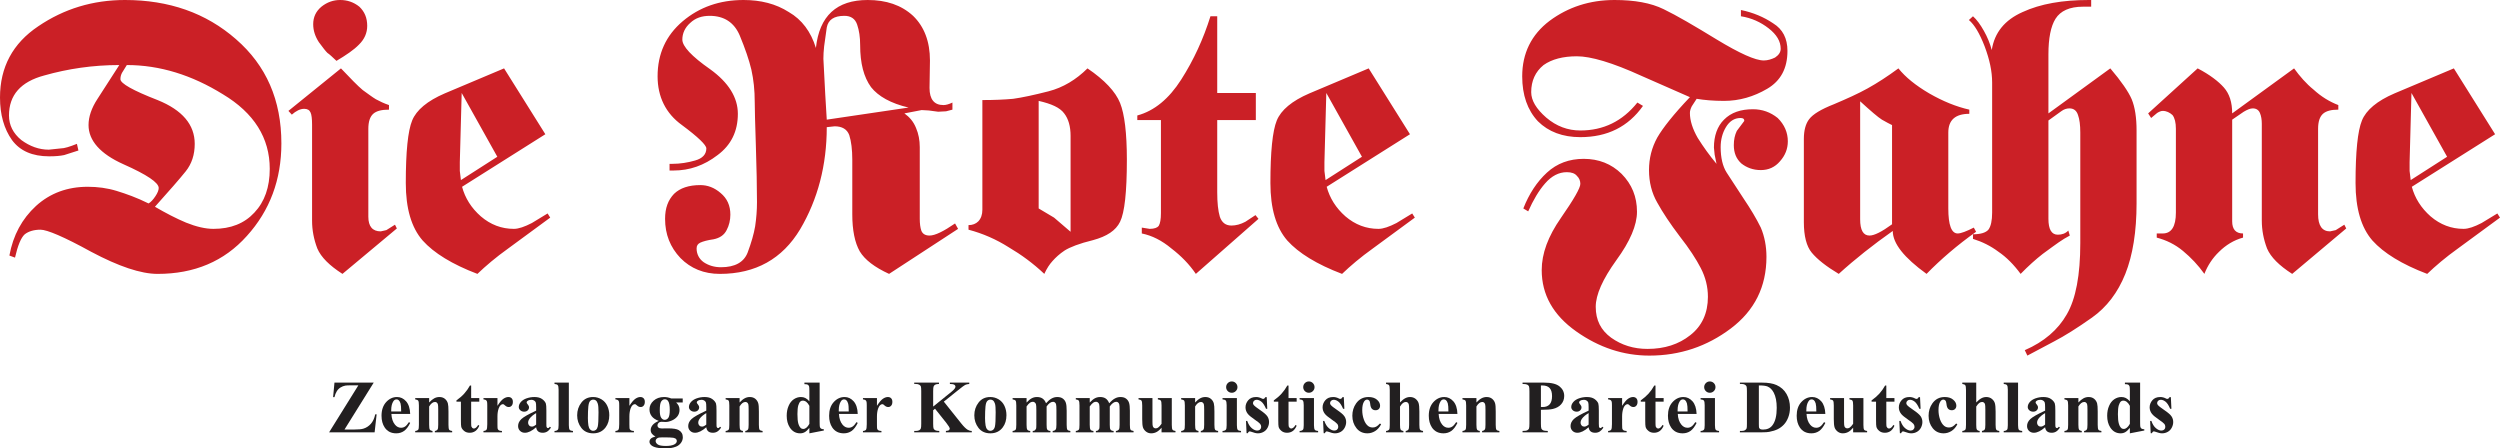 <?xml version="1.0" encoding="UTF-8"?>
<svg xmlns="http://www.w3.org/2000/svg" xmlns:xlink="http://www.w3.org/1999/xlink" width="365pt" height="65.48pt" viewBox="0 0 365 65.48" version="1.1">
<defs>
<clipPath id="clip1">
  <path d="M 70.586 57.965 L 74.871 57.965 L 74.871 63.117 L 70.586 63.117 Z M 70.586 57.965 "/>
</clipPath>
<clipPath id="clip2">
  <path d="M 89.848 57.965 L 94.137 57.965 L 94.137 63.117 L 89.848 63.117 Z M 89.848 57.965 "/>
</clipPath>
<clipPath id="clip3">
  <path d="M 94 57 L 100 57 L 100 65.48 L 94 65.48 Z M 94 57 "/>
</clipPath>
<clipPath id="clip4">
  <path d="M 234.785 57.965 L 239.074 57.965 L 239.074 63.117 L 234.785 63.117 Z M 234.785 57.965 "/>
</clipPath>
</defs>
<g id="surface1">
<path style=" stroke:none;fill-rule:nonzero;fill:rgb(79.599%,12.5%,14.899%);fill-opacity:1;" d="M 11.23 21 L 11.449 21.973 L 9.367 22.641 C 8.781 22.766 8.051 22.824 7.176 22.824 C 4.73 22.824 2.922 22.035 1.754 20.453 C 0.586 18.809 0 16.738 0 14.242 C 0 9.801 1.863 6.332 5.586 3.836 C 9.348 1.281 13.566 0 18.242 0 C 24.668 0 30.074 1.887 34.453 5.723 C 38.871 9.559 41.082 14.609 41.082 20.938 C 41.082 26.234 39.402 30.738 36.043 34.449 C 32.719 38.164 28.375 39.988 23.008 39.988 C 20.559 39.988 17.328 38.895 13.312 36.762 C 9.332 34.57 6.863 33.535 5.918 33.535 C 4.93 33.535 4.164 33.781 3.613 34.207 C 3.066 34.691 2.594 35.848 2.191 37.613 L 1.371 37.309 C 1.918 34.328 3.215 31.953 5.258 30.066 C 7.34 28.18 9.859 27.27 12.816 27.27 C 14.242 27.27 15.648 27.449 17.035 27.875 C 18.422 28.301 19.977 28.852 21.691 29.703 C 22.02 29.52 22.348 29.156 22.676 28.668 C 23.008 28.18 23.172 27.754 23.172 27.449 C 23.172 26.66 21.453 25.504 18.023 23.98 C 14.625 22.461 12.926 20.512 12.926 18.262 C 12.926 17.043 13.363 15.766 14.242 14.426 L 17.418 9.496 C 13.547 9.496 9.895 10.043 6.465 11.016 C 3.031 11.93 1.312 13.879 1.312 16.859 C 1.312 18.262 1.918 19.477 3.121 20.453 C 4.363 21.363 5.695 21.852 7.121 21.852 L 8.875 21.668 C 9.387 21.668 10.172 21.426 11.23 21 M 18.516 9.496 L 17.801 10.652 C 17.656 10.957 17.582 11.199 17.582 11.566 C 17.582 12.176 19.391 13.207 23.008 14.609 C 26.621 16.07 28.43 18.199 28.43 21 C 28.43 22.582 27.992 23.922 27.113 25.016 C 26.238 26.113 24.742 27.816 22.621 30.188 C 24.191 31.102 25.707 31.895 27.168 32.504 C 28.668 33.109 30 33.414 31.168 33.414 C 33.688 33.414 35.676 32.625 37.137 31.043 C 38.637 29.457 39.383 27.328 39.383 24.652 C 39.383 20.148 37.102 16.496 32.535 13.758 C 28.008 10.957 23.336 9.496 18.516 9.496 M 42.109 16.191 L 49.781 9.984 C 51.168 11.445 52.227 12.539 52.957 13.148 C 53.723 13.695 54.363 14.184 54.875 14.488 C 55.422 14.789 56.062 15.094 56.793 15.34 L 56.793 16.008 C 55.73 16.008 54.965 16.191 54.488 16.617 C 54.016 17.043 53.777 17.773 53.777 18.809 L 53.777 31.648 C 53.777 33.051 54.383 33.781 55.586 33.781 L 56.406 33.598 L 57.668 32.805 L 57.941 33.355 L 50 39.988 C 48.102 38.77 46.875 37.555 46.328 36.277 C 45.816 34.938 45.562 33.598 45.562 32.199 L 45.562 18.199 C 45.562 17.348 45.488 16.738 45.344 16.434 C 45.195 16.07 44.887 15.887 44.41 15.887 C 43.828 15.887 43.223 16.191 42.605 16.738 L 42.109 16.191 M 53.613 3.773 C 53.613 4.809 53.215 5.723 52.41 6.512 C 51.641 7.305 50.543 8.035 49.125 8.887 C 48.539 8.34 48.102 7.914 47.809 7.73 C 47.551 7.488 47.133 6.941 46.547 6.148 C 46 5.297 45.727 4.445 45.727 3.531 C 45.727 2.496 46.129 1.645 46.93 0.977 C 47.773 0.305 48.684 0 49.668 0 C 50.691 0 51.625 0.305 52.465 0.977 C 53.234 1.707 53.613 2.617 53.613 3.773 M 73.594 9.984 L 79.621 19.598 L 67.461 27.27 C 67.898 28.91 68.812 30.371 70.203 31.59 C 71.621 32.805 73.23 33.414 75.023 33.414 C 75.715 33.414 76.59 33.109 77.652 32.562 L 79.949 31.164 L 80.332 31.773 L 74.199 36.277 C 72.406 37.555 70.91 38.832 69.703 39.988 C 66.02 38.59 63.352 36.945 61.711 35.117 C 60.062 33.23 59.246 30.434 59.246 26.719 C 59.246 22.156 59.551 19.113 60.176 17.59 C 60.793 16.07 62.387 14.73 64.941 13.633 L 73.594 9.984 M 67.293 26.293 L 72.609 22.887 L 67.406 13.574 L 67.133 23.676 L 67.133 24.953 L 67.293 26.293 M 139.883 33.414 L 129.805 39.988 C 127.684 39.016 126.258 37.918 125.527 36.703 C 124.797 35.422 124.434 33.598 124.434 31.285 L 124.434 23.312 C 124.434 21.852 124.285 20.633 123.992 19.723 C 123.668 18.867 122.953 18.441 121.855 18.441 L 120.707 18.566 C 120.707 24.102 119.41 29.094 116.82 33.477 C 114.227 37.797 110.316 39.988 105.098 39.988 C 102.762 39.988 100.844 39.195 99.348 37.676 C 97.848 36.094 97.102 34.207 97.102 31.953 C 97.102 30.371 97.539 29.215 98.41 28.301 C 99.293 27.449 100.57 27.023 102.25 27.023 C 103.312 27.023 104.293 27.391 105.211 28.18 C 106.16 28.973 106.633 30.008 106.633 31.344 C 106.633 32.137 106.449 32.93 106.086 33.598 C 105.723 34.328 105.078 34.754 104.168 34.938 C 103.289 35.059 102.652 35.242 102.25 35.422 C 101.883 35.605 101.703 35.848 101.703 36.277 C 101.703 37.066 102.051 37.797 102.742 38.285 C 103.473 38.77 104.312 39.016 105.262 39.016 C 107.309 39.016 108.602 38.285 109.152 36.883 C 109.699 35.422 110.062 34.145 110.25 33.051 C 110.43 31.832 110.52 30.676 110.52 29.52 C 110.52 27.27 110.457 24.469 110.355 21.242 C 110.25 18.016 110.191 15.887 110.191 14.914 C 110.191 13.148 110.023 11.625 109.699 10.164 C 109.367 8.766 108.805 7.121 108 5.176 C 107.195 3.289 105.734 2.312 103.617 2.312 C 102.488 2.312 101.539 2.617 100.77 3.348 C 100.004 4.02 99.621 4.871 99.621 5.785 C 99.621 6.758 100.969 8.219 103.676 10.105 C 106.379 12.051 107.727 14.242 107.727 16.617 C 107.727 19.172 106.738 21.18 104.77 22.641 C 102.793 24.164 100.66 24.895 98.359 24.895 L 97.754 24.895 L 97.754 23.922 L 98.141 23.922 C 99.309 23.922 100.422 23.738 101.48 23.434 C 102.578 23.129 103.125 22.52 103.125 21.668 C 103.125 21.18 101.938 20.023 99.566 18.262 C 97.191 16.555 96.008 14.121 96.008 11.141 C 96.008 7.852 97.23 5.176 99.672 3.105 C 102.121 1.035 105.078 0 108.551 0 C 111.066 0 113.277 0.551 115.176 1.766 C 117.074 2.863 118.391 4.625 119.121 7 C 119.633 2.312 122.148 0 126.684 0 C 129.379 0 131.59 0.73 133.309 2.312 C 134.949 3.898 135.773 6.086 135.773 8.828 L 135.711 12.844 C 135.711 14.488 136.387 15.34 137.738 15.34 C 138.105 15.34 138.543 15.219 139.055 14.973 L 139.055 16.008 L 138.125 16.25 L 136.969 16.312 L 135.602 16.129 L 134.559 16.07 L 132.043 16.555 C 132.809 17.105 133.379 17.773 133.742 18.688 C 134.105 19.539 134.285 20.453 134.285 21.484 L 134.285 31.953 C 134.285 32.625 134.359 33.23 134.508 33.66 C 134.691 34.145 135.09 34.391 135.715 34.391 C 136.516 34.391 137.758 33.781 139.438 32.625 L 139.879 33.414 M 120.707 17.469 L 132.652 15.703 C 130.055 15.094 128.23 14.062 127.172 12.723 C 126.113 11.262 125.582 9.254 125.582 6.574 C 125.582 5.418 125.434 4.445 125.145 3.594 C 124.855 2.738 124.234 2.312 123.281 2.312 C 121.781 2.312 120.926 2.863 120.707 4.02 C 120.527 5.234 120.395 6.148 120.324 6.758 C 120.25 7.426 120.215 8.035 120.215 8.582 L 120.488 13.816 L 120.707 17.469 M 143.426 30.617 L 143.426 14.609 C 145.105 14.609 146.605 14.547 147.926 14.426 C 149.234 14.242 150.949 13.879 153.078 13.332 C 155.223 12.781 157.121 11.625 158.773 9.984 C 161.285 11.688 162.871 13.391 163.531 15.035 C 164.188 16.676 164.52 19.418 164.523 23.312 C 164.523 28.059 164.188 31.043 163.531 32.379 C 162.91 33.66 161.598 34.512 159.586 35.059 C 157.578 35.547 156.191 36.094 155.43 36.578 C 154.691 37.066 154.109 37.613 153.676 38.102 C 153.23 38.59 152.832 39.195 152.469 39.988 C 150.859 38.465 149.121 37.188 147.262 36.094 C 145.438 34.938 143.484 34.086 141.402 33.535 L 141.402 32.867 C 141.984 32.867 142.461 32.684 142.832 32.32 C 143.227 31.895 143.426 31.344 143.426 30.617 M 151.645 14.73 L 151.645 30.434 L 153.895 31.773 L 156.305 33.84 L 156.305 19.844 C 156.305 18.441 155.988 17.348 155.371 16.555 C 154.746 15.703 153.504 15.156 151.645 14.73 M 177.715 17.531 L 177.715 28.059 C 177.715 29.582 177.84 30.797 178.098 31.648 C 178.391 32.504 178.953 32.93 179.793 32.93 C 180.449 32.93 181.129 32.746 181.824 32.379 L 183.301 31.406 L 183.738 31.953 L 174.594 39.988 C 173.645 38.59 172.453 37.371 171.027 36.277 C 169.641 35.117 168.199 34.391 166.703 34.086 L 166.703 33.23 L 167.855 33.414 C 168.547 33.414 168.984 33.23 169.168 32.988 C 169.387 32.625 169.496 32.016 169.496 31.102 L 169.496 17.531 L 166.047 17.531 L 166.047 16.859 C 168.531 16.191 170.664 14.426 172.453 11.625 C 174.281 8.766 175.703 5.66 176.727 2.375 L 177.715 2.375 L 177.715 13.574 L 183.352 13.574 L 183.352 17.531 L 177.715 17.531 M 199.828 9.984 L 205.855 19.598 L 193.695 27.27 C 194.133 28.91 195.047 30.371 196.434 31.59 C 197.855 32.805 199.465 33.414 201.254 33.414 C 201.945 33.414 202.824 33.109 203.887 32.562 L 206.184 31.164 L 206.566 31.773 L 200.434 36.277 C 198.645 37.555 197.145 38.832 195.941 39.988 C 192.254 38.59 189.59 36.945 187.945 35.117 C 186.305 33.23 185.48 30.434 185.48 26.719 C 185.48 22.156 185.789 19.113 186.41 17.59 C 187.031 16.07 188.621 14.73 191.176 13.633 L 199.828 9.984 M 193.531 26.293 L 198.844 22.887 L 193.641 13.574 L 193.367 23.676 L 193.367 24.953 L 193.531 26.293 M 239.059 14.973 L 239.875 15.461 C 237.723 18.504 234.676 20.023 230.73 20.023 C 228.137 20.023 226.074 19.234 224.539 17.711 C 223.004 16.07 222.242 13.879 222.242 11.141 C 222.242 7.793 223.574 5.055 226.238 3.043 C 228.941 1.035 232.102 0 235.715 0 C 238.637 0 241.031 0.426 242.891 1.34 C 244.789 2.254 247.383 3.773 250.672 5.785 C 253.992 7.793 256.273 8.828 257.516 8.828 C 258.102 8.828 258.645 8.645 259.156 8.402 C 259.707 8.035 259.98 7.609 259.98 7.121 C 259.98 6.027 259.395 5.055 258.227 4.141 C 257.059 3.227 255.711 2.617 254.176 2.375 L 254.176 1.461 C 255.965 1.828 257.535 2.496 258.887 3.41 C 260.273 4.262 260.969 5.602 260.969 7.426 C 260.969 9.984 259.98 11.809 258.008 12.965 C 256.035 14.121 253.938 14.73 251.707 14.73 C 250.141 14.73 248.805 14.609 247.711 14.426 L 247 15.52 C 246.816 15.887 246.727 16.191 246.727 16.496 C 246.727 17.59 247.105 18.809 247.875 20.148 C 248.68 21.426 249.59 22.703 250.613 23.922 L 250.34 22.582 L 250.234 21.547 C 250.234 19.844 250.723 18.441 251.707 17.469 C 252.73 16.434 254.137 15.949 255.93 15.949 C 257.277 15.949 258.484 16.375 259.543 17.227 C 260.531 18.199 261.023 19.355 261.023 20.633 C 261.023 21.73 260.637 22.703 259.871 23.555 C 259.145 24.406 258.207 24.832 257.078 24.832 C 255.945 24.832 254.996 24.469 254.23 23.859 C 253.5 23.191 253.137 22.336 253.137 21.18 C 253.137 20.391 253.281 19.723 253.574 19.113 L 254.668 17.652 C 254.668 17.348 254.484 17.227 254.117 17.227 C 253.207 17.227 252.496 17.711 251.984 18.566 C 251.473 19.418 251.215 20.391 251.215 21.484 C 251.215 23.008 251.508 24.285 252.094 25.199 L 254.555 28.973 C 255.578 30.492 256.422 31.895 257.078 33.23 C 257.625 34.512 257.902 35.973 257.902 37.492 C 257.902 41.875 256.164 45.344 252.695 47.961 C 249.227 50.574 245.266 51.918 240.812 51.918 C 237.047 51.918 233.488 50.762 230.129 48.387 C 226.77 46.012 225.09 43.031 225.09 39.441 C 225.09 37.004 226.02 34.512 227.883 31.832 C 229.781 29.094 230.73 27.449 230.73 26.84 C 230.73 26.414 230.566 25.988 230.234 25.684 C 229.945 25.32 229.453 25.137 228.762 25.137 C 227.594 25.137 226.531 25.684 225.582 26.781 C 224.672 27.816 223.848 29.215 223.117 30.859 L 222.406 30.434 C 223.242 28.301 224.395 26.539 225.855 25.199 C 227.312 23.859 229.105 23.191 231.223 23.191 C 233.414 23.191 235.262 23.922 236.754 25.383 C 238.254 26.902 239 28.727 239 30.918 C 239 32.867 237.996 35.242 235.992 37.98 C 233.98 40.777 232.977 43.031 232.977 44.797 C 232.977 46.742 233.727 48.203 235.223 49.301 C 236.754 50.395 238.527 50.941 240.535 50.941 C 243.016 50.941 245.102 50.273 246.781 48.934 C 248.492 47.598 249.355 45.711 249.355 43.336 C 249.355 41.875 249.008 40.477 248.312 39.137 C 247.656 37.859 246.633 36.277 245.246 34.512 C 243.859 32.684 242.766 31.043 241.961 29.582 C 241.156 28.18 240.754 26.598 240.754 24.832 C 240.754 23.129 241.156 21.547 241.961 20.086 C 242.766 18.688 244.352 16.676 246.727 14.184 L 239.656 11.078 C 235.387 9.129 232.246 8.219 230.234 8.219 C 228.191 8.219 226.57 8.645 225.363 9.496 C 224.16 10.469 223.555 11.809 223.555 13.453 C 223.555 14.668 224.285 15.887 225.746 17.164 C 227.242 18.441 228.906 19.051 230.73 19.051 C 234.094 19.051 236.867 17.711 239.059 14.973 M 263.363 32.441 L 263.363 20.27 C 263.363 19.051 263.621 18.078 264.133 17.406 C 264.68 16.676 265.887 15.949 267.746 15.219 C 269.609 14.426 271.254 13.695 272.68 12.902 C 274.102 12.113 275.602 11.141 277.168 9.984 C 278.191 11.262 279.691 12.477 281.66 13.633 C 283.668 14.789 285.621 15.582 287.52 16.008 L 287.52 16.617 C 285.473 16.617 284.453 17.531 284.453 19.355 L 284.453 30.434 C 284.453 32.867 284.91 34.086 285.824 34.086 C 286.297 34.086 287.082 33.781 288.176 33.23 L 288.508 33.84 C 285.766 35.789 283.355 37.859 281.277 39.988 C 277.992 37.613 276.344 35.547 276.344 33.719 C 273.496 35.727 270.867 37.797 268.457 39.988 C 266.633 38.895 265.316 37.859 264.512 36.883 C 263.75 35.973 263.363 34.449 263.363 32.441 M 276.238 32.746 L 276.238 18.262 C 275.871 18.078 275.383 17.836 274.758 17.469 C 274.176 17.105 273.117 16.191 271.582 14.789 L 271.582 32.016 C 271.582 33.598 272.035 34.391 272.949 34.391 C 273.645 34.391 274.738 33.84 276.238 32.746 M 290.852 31.043 L 290.852 12.051 C 290.852 10.41 290.484 8.703 289.754 6.758 C 289.023 4.871 288.262 3.594 287.457 2.922 L 288.055 2.375 C 288.605 2.863 289.137 3.594 289.648 4.504 C 290.16 5.418 290.539 6.332 290.797 7.305 C 291.195 4.75 292.695 2.922 295.285 1.766 C 297.914 0.551 301.148 0 304.984 0 L 305.312 0 L 305.312 0.977 L 304.109 0.977 C 302.172 0.977 300.836 1.582 300.105 2.738 C 299.414 3.836 299.07 5.602 299.07 7.914 L 299.07 16.555 L 308.105 9.984 C 309.711 11.871 310.754 13.391 311.227 14.488 C 311.703 15.645 311.938 17.164 311.938 19.051 L 311.938 29.703 C 311.938 33.781 311.391 37.25 310.297 39.988 C 309.199 42.727 307.574 44.855 305.418 46.379 C 303.266 47.898 301.422 49.055 299.887 49.852 L 295.996 51.918 L 295.617 51.125 C 298.426 49.91 300.473 48.145 301.754 45.891 C 303.066 43.641 303.723 40.172 303.723 35.484 L 303.723 19.355 C 303.723 18.262 303.613 17.406 303.391 16.801 C 303.172 16.129 302.754 15.824 302.133 15.824 C 301.73 15.824 301.328 15.949 300.93 16.25 L 299.07 17.59 L 299.07 31.953 C 299.07 33.477 299.523 34.266 300.438 34.266 C 301.055 34.266 301.566 34.086 301.973 33.66 L 302.191 34.391 C 301.641 34.691 301.113 34.996 300.598 35.363 C 300.09 35.727 299.305 36.277 298.246 37.066 C 297.223 37.859 296.141 38.832 295.012 39.988 C 294.027 38.648 292.949 37.555 291.781 36.762 C 290.648 35.91 289.41 35.301 288.055 34.875 L 288.055 34.207 C 289.191 34.207 289.938 33.961 290.305 33.535 C 290.672 33.051 290.852 32.199 290.852 31.043 M 325.898 17.469 L 325.898 32.32 C 325.898 33.477 326.422 34.086 327.484 34.086 L 327.484 34.691 C 326.133 35.059 324.961 35.789 323.98 36.762 C 323.027 37.676 322.316 38.77 321.84 39.988 C 320.93 38.711 319.891 37.613 318.719 36.641 C 317.551 35.668 316.27 35.059 314.883 34.691 L 314.883 34.086 L 315.762 34.086 C 317.039 34.086 317.68 33.051 317.68 31.043 L 317.68 18.809 C 317.68 17.895 317.512 17.227 317.188 16.801 C 316.781 16.434 316.309 16.191 315.762 16.191 C 315.508 16.191 315.234 16.312 314.941 16.496 L 314.066 17.227 L 313.629 16.555 L 320.859 9.984 C 322.609 10.895 323.887 11.871 324.691 12.781 C 325.492 13.695 325.898 14.914 325.898 16.555 L 334.934 9.984 C 335.77 11.141 336.723 12.234 337.781 13.086 C 338.91 14.121 340.117 14.852 341.395 15.34 L 341.395 16.008 C 340.371 16.008 339.629 16.191 339.148 16.617 C 338.68 17.043 338.441 17.773 338.441 18.809 L 338.441 31.285 C 338.441 32.93 339.023 33.781 340.191 33.781 L 341.016 33.598 L 342.27 32.805 L 342.551 33.355 L 334.66 39.988 C 332.762 38.77 331.535 37.555 330.988 36.277 C 330.48 34.938 330.223 33.598 330.223 32.199 L 330.223 18.078 C 330.223 17.469 330.133 16.922 329.949 16.496 C 329.77 16.07 329.418 15.824 328.906 15.824 C 328.539 15.824 328.102 16.008 327.59 16.312 L 325.898 17.469 M 358.262 9.984 L 364.285 19.598 L 352.125 27.27 C 352.566 28.91 353.48 30.371 354.867 31.59 C 356.289 32.805 357.895 33.414 359.684 33.414 C 360.379 33.414 361.258 33.109 362.312 32.562 L 364.613 31.164 L 365 31.773 L 358.863 36.277 C 357.074 37.555 355.578 38.832 354.371 39.988 C 350.684 38.59 348.016 36.945 346.375 35.117 C 344.73 33.23 343.91 30.434 343.91 26.719 C 343.91 22.156 344.219 19.113 344.844 17.59 C 345.461 16.07 347.047 14.73 349.605 13.633 L 358.262 9.984 M 351.961 26.293 L 357.277 22.887 L 352.074 13.574 L 351.801 23.676 L 351.801 24.953 L 351.961 26.293 "/>
<path style=" stroke:none;fill-rule:nonzero;fill:rgb(13.3%,12.199%,12.5%);fill-opacity:1;" d="M 48.832 55.863 L 48.633 57.984 L 48.832 57.984 C 48.914 57.637 49.027 57.348 49.172 57.121 C 49.316 56.891 49.496 56.707 49.719 56.57 C 49.938 56.434 50.172 56.344 50.422 56.297 C 50.551 56.27 50.828 56.258 51.246 56.258 L 52.32 56.258 L 48.051 63.117 L 54.695 63.117 L 54.988 60.496 L 54.781 60.496 C 54.664 61.07 54.449 61.535 54.145 61.879 C 53.836 62.223 53.473 62.457 53.047 62.586 C 52.785 62.668 52.332 62.711 51.68 62.711 L 50.297 62.711 L 54.562 55.863 L 48.832 55.863 "/>
<path style=" stroke:none;fill-rule:nonzero;fill:rgb(13.3%,12.199%,12.5%);fill-opacity:1;" d="M 59.285 58.586 C 58.914 58.172 58.473 57.965 57.969 57.965 C 57.359 57.965 56.832 58.211 56.379 58.703 C 55.93 59.199 55.703 59.863 55.703 60.699 C 55.703 61.379 55.855 61.949 56.164 62.41 C 56.547 62.98 57.105 63.266 57.848 63.266 C 58.281 63.266 58.66 63.152 58.988 62.922 C 59.316 62.691 59.617 62.301 59.887 61.746 L 59.707 61.629 C 59.504 61.938 59.32 62.152 59.145 62.273 C 58.969 62.391 58.773 62.453 58.559 62.453 C 58.215 62.453 57.918 62.305 57.672 62.008 C 57.352 61.625 57.176 61.098 57.145 60.438 L 59.887 60.438 C 59.859 59.617 59.656 59.004 59.285 58.586 Z M 57.117 60.078 L 57.117 59.891 C 57.117 59.336 57.223 58.902 57.43 58.586 C 57.551 58.402 57.699 58.312 57.887 58.312 C 58.012 58.312 58.109 58.344 58.188 58.41 C 58.316 58.52 58.414 58.68 58.477 58.895 C 58.539 59.109 58.57 59.504 58.57 60.078 L 57.117 60.078 "/>
<path style=" stroke:none;fill-rule:nonzero;fill:rgb(13.3%,12.199%,12.5%);fill-opacity:1;" d="M 60.621 58.113 L 60.621 58.312 C 60.84 58.34 60.984 58.402 61.055 58.492 C 61.125 58.586 61.16 58.82 61.16 59.199 L 61.16 62.023 C 61.16 62.41 61.129 62.641 61.07 62.719 C 60.98 62.836 60.832 62.902 60.621 62.922 L 60.621 63.117 L 63.148 63.117 L 63.148 62.922 C 62.961 62.898 62.832 62.836 62.762 62.734 C 62.691 62.637 62.656 62.398 62.656 62.023 L 62.656 59.344 C 62.922 58.906 63.207 58.688 63.516 58.688 C 63.605 58.688 63.691 58.715 63.77 58.773 C 63.844 58.832 63.898 58.918 63.93 59.023 C 63.965 59.129 63.98 59.391 63.98 59.801 L 63.98 62.023 C 63.98 62.379 63.949 62.598 63.895 62.688 C 63.812 62.82 63.676 62.898 63.488 62.922 L 63.488 63.117 L 66.016 63.117 L 66.016 62.922 C 65.797 62.898 65.652 62.84 65.582 62.742 C 65.512 62.648 65.477 62.41 65.477 62.023 L 65.477 60.078 C 65.477 59.5 65.449 59.109 65.391 58.906 C 65.32 58.637 65.176 58.414 64.965 58.234 C 64.75 58.055 64.48 57.965 64.156 57.965 C 63.883 57.965 63.633 58.027 63.395 58.156 C 63.16 58.281 62.914 58.484 62.656 58.762 L 62.656 58.113 L 60.621 58.113 "/>
<path style=" stroke:none;fill-rule:nonzero;fill:rgb(13.3%,12.199%,12.5%);fill-opacity:1;" d="M 68.613 56.285 C 68.379 56.715 68.102 57.105 67.785 57.457 C 67.473 57.805 67.09 58.141 66.641 58.457 L 66.641 58.645 L 67.293 58.645 L 67.293 61.344 C 67.293 61.879 67.309 62.207 67.344 62.328 C 67.406 62.547 67.547 62.742 67.766 62.922 C 67.984 63.098 68.254 63.184 68.57 63.184 C 69.219 63.184 69.688 62.844 69.977 62.156 L 69.816 62.039 C 69.609 62.395 69.391 62.57 69.16 62.57 L 68.973 62.492 L 68.828 62.289 C 68.801 62.207 68.789 62.02 68.789 61.73 L 68.789 58.645 L 69.977 58.645 L 69.977 58.113 L 68.789 58.113 L 68.789 56.285 L 68.613 56.285 "/>
<g clip-path="url(#clip1)" clip-rule="nonzero">
<path style=" stroke:none;fill-rule:nonzero;fill:rgb(13.3%,12.199%,12.5%);fill-opacity:1;" d="M 70.586 58.113 L 70.586 58.312 C 70.758 58.328 70.875 58.363 70.941 58.41 C 71.012 58.453 71.062 58.527 71.098 58.629 C 71.125 58.707 71.141 58.887 71.141 59.172 L 71.141 61.938 C 71.141 62.375 71.102 62.641 71.027 62.742 C 70.949 62.844 70.801 62.906 70.586 62.922 L 70.586 63.117 L 73.285 63.117 L 73.285 62.922 C 73.086 62.914 72.945 62.883 72.859 62.84 C 72.777 62.797 72.715 62.727 72.672 62.629 C 72.645 62.57 72.633 62.441 72.633 62.238 L 72.629 61.938 L 72.629 60.789 C 72.629 60.371 72.684 59.988 72.801 59.645 C 72.875 59.418 72.984 59.246 73.133 59.125 C 73.223 59.047 73.32 59.008 73.426 59.008 L 73.547 59.039 C 73.574 59.055 73.656 59.121 73.793 59.242 C 73.934 59.363 74.098 59.426 74.285 59.426 C 74.449 59.426 74.59 59.359 74.707 59.227 C 74.824 59.094 74.879 58.91 74.879 58.672 C 74.879 58.445 74.82 58.273 74.699 58.148 C 74.582 58.027 74.422 57.965 74.223 57.965 C 73.988 57.965 73.75 58.051 73.5 58.219 C 73.25 58.387 72.961 58.73 72.629 59.25 L 72.629 58.113 L 70.586 58.113 "/>
</g>
<path style=" stroke:none;fill-rule:nonzero;fill:rgb(13.3%,12.199%,12.5%);fill-opacity:1;" d="M 78.57 62.984 C 78.73 63.117 78.953 63.184 79.238 63.184 C 79.48 63.184 79.699 63.125 79.891 63.008 C 80.082 62.887 80.266 62.695 80.445 62.43 L 80.281 62.301 C 80.188 62.434 80.094 62.5 80 62.5 L 79.875 62.457 L 79.797 62.328 C 79.777 62.27 79.77 62.125 79.77 61.895 L 79.77 59.953 C 79.77 59.414 79.746 59.07 79.695 58.922 C 79.613 58.688 79.434 58.469 79.156 58.266 C 78.879 58.066 78.504 57.965 78.031 57.965 C 77.641 57.965 77.262 58.027 76.898 58.152 C 76.531 58.277 76.25 58.457 76.047 58.688 C 75.844 58.922 75.742 59.168 75.742 59.426 C 75.742 59.605 75.816 59.766 75.969 59.902 C 76.121 60.035 76.309 60.105 76.531 60.105 C 76.742 60.105 76.914 60.043 77.043 59.918 C 77.176 59.797 77.238 59.648 77.238 59.473 C 77.238 59.332 77.172 59.184 77.035 59.027 C 76.938 58.918 76.887 58.824 76.887 58.75 C 76.887 58.664 76.934 58.59 77.027 58.527 C 77.176 58.422 77.367 58.371 77.598 58.371 C 77.738 58.371 77.867 58.406 77.984 58.48 C 78.098 58.555 78.176 58.641 78.215 58.738 C 78.258 58.836 78.277 59.074 78.277 59.453 L 78.277 59.953 C 77.176 60.461 76.461 60.867 76.133 61.172 C 75.805 61.477 75.641 61.82 75.641 62.199 C 75.641 62.484 75.734 62.719 75.922 62.906 C 76.113 63.09 76.348 63.184 76.637 63.184 C 77.121 63.184 77.668 62.918 78.277 62.379 C 78.312 62.648 78.41 62.852 78.57 62.984 Z M 77.656 62.285 C 77.496 62.285 77.371 62.238 77.281 62.141 C 77.164 62.016 77.105 61.871 77.105 61.707 C 77.105 61.512 77.176 61.32 77.312 61.125 C 77.523 60.836 77.844 60.566 78.277 60.312 L 78.277 61.988 C 78.043 62.188 77.836 62.285 77.656 62.285 "/>
<path style=" stroke:none;fill-rule:nonzero;fill:rgb(13.3%,12.199%,12.5%);fill-opacity:1;" d="M 80.957 55.863 L 80.957 56.059 C 81.191 56.074 81.348 56.129 81.43 56.23 C 81.512 56.328 81.555 56.551 81.555 56.898 L 81.555 62.078 C 81.555 62.43 81.52 62.648 81.449 62.73 C 81.34 62.852 81.176 62.918 80.957 62.922 L 80.957 63.117 L 83.656 63.117 L 83.656 62.922 C 83.418 62.91 83.258 62.852 83.176 62.754 C 83.094 62.656 83.051 62.43 83.051 62.078 L 83.051 55.863 L 80.957 55.863 "/>
<path style=" stroke:none;fill-rule:nonzero;fill:rgb(13.3%,12.199%,12.5%);fill-opacity:1;" d="M 84.891 58.766 C 84.473 59.297 84.266 59.922 84.266 60.641 C 84.266 61.336 84.469 61.945 84.875 62.473 C 85.281 63 85.863 63.266 86.613 63.266 C 87.383 63.266 87.98 62.977 88.418 62.398 C 88.777 61.922 88.957 61.328 88.957 60.617 C 88.957 60.125 88.859 59.672 88.664 59.258 C 88.473 58.844 88.188 58.527 87.812 58.301 C 87.438 58.078 87.031 57.965 86.598 57.965 C 85.875 57.965 85.305 58.23 84.891 58.766 Z M 86.984 58.457 C 87.113 58.559 87.215 58.727 87.281 58.953 C 87.352 59.18 87.383 59.594 87.383 60.199 C 87.383 61.23 87.348 61.914 87.277 62.254 C 87.23 62.473 87.141 62.641 87 62.762 C 86.891 62.852 86.758 62.898 86.598 62.898 C 86.434 62.898 86.289 62.832 86.16 62.699 C 86.031 62.566 85.949 62.375 85.906 62.121 C 85.859 61.789 85.832 61.434 85.832 61.051 C 85.832 60.332 85.855 59.77 85.895 59.363 C 85.938 58.957 86.023 58.688 86.152 58.551 C 86.281 58.414 86.438 58.344 86.621 58.344 C 86.77 58.344 86.891 58.383 86.984 58.457 "/>
<g clip-path="url(#clip2)" clip-rule="nonzero">
<path style=" stroke:none;fill-rule:nonzero;fill:rgb(13.3%,12.199%,12.5%);fill-opacity:1;" d="M 89.848 58.113 L 89.848 58.312 C 90.02 58.328 90.141 58.363 90.207 58.41 C 90.273 58.453 90.328 58.527 90.363 58.629 C 90.391 58.707 90.406 58.887 90.406 59.172 L 90.406 61.938 C 90.406 62.375 90.367 62.641 90.289 62.742 C 90.215 62.844 90.066 62.906 89.848 62.922 L 89.848 63.117 L 92.551 63.117 L 92.551 62.922 C 92.352 62.914 92.207 62.883 92.125 62.84 C 92.039 62.797 91.977 62.727 91.934 62.629 C 91.91 62.57 91.898 62.441 91.898 62.238 L 91.891 61.938 L 91.891 60.789 C 91.891 60.371 91.949 59.988 92.062 59.645 C 92.137 59.418 92.25 59.246 92.395 59.125 C 92.488 59.047 92.586 59.008 92.688 59.008 L 92.812 59.039 C 92.836 59.055 92.918 59.121 93.059 59.242 C 93.199 59.363 93.359 59.426 93.551 59.426 C 93.715 59.426 93.855 59.359 93.969 59.227 C 94.086 59.094 94.145 58.91 94.145 58.672 C 94.145 58.445 94.086 58.273 93.965 58.148 C 93.844 58.027 93.688 57.965 93.484 57.965 C 93.254 57.965 93.016 58.051 92.766 58.219 C 92.516 58.387 92.223 58.73 91.891 59.25 L 91.891 58.113 L 89.848 58.113 "/>
</g>
<g clip-path="url(#clip3)" clip-rule="nonzero">
<path style=" stroke:none;fill-rule:nonzero;fill:rgb(13.3%,12.199%,12.5%);fill-opacity:1;" d="M 96.961 57.965 C 96.336 57.965 95.82 58.145 95.422 58.504 C 95.023 58.859 94.824 59.285 94.824 59.773 C 94.824 60.148 94.93 60.477 95.145 60.762 C 95.359 61.047 95.703 61.277 96.18 61.453 C 95.773 61.625 95.473 61.824 95.281 62.055 C 95.094 62.289 95 62.527 95 62.773 C 95 63.18 95.23 63.496 95.695 63.727 C 95.359 63.816 95.129 63.926 95.008 64.055 C 94.883 64.184 94.824 64.332 94.824 64.496 C 94.824 64.668 94.902 64.832 95.062 64.984 C 95.223 65.141 95.488 65.262 95.859 65.348 C 96.23 65.438 96.641 65.48 97.09 65.48 C 97.691 65.48 98.219 65.395 98.68 65.219 C 98.984 65.102 99.227 64.918 99.414 64.668 C 99.598 64.422 99.691 64.145 99.691 63.844 C 99.691 63.367 99.488 63.02 99.086 62.789 C 98.805 62.625 98.289 62.543 97.539 62.543 L 96.613 62.555 C 96.395 62.555 96.234 62.512 96.137 62.43 C 96.039 62.348 95.988 62.242 95.988 62.117 C 95.988 61.969 96.043 61.844 96.152 61.738 C 96.262 61.633 96.395 61.582 96.555 61.582 C 96.961 61.598 97.176 61.609 97.199 61.609 C 97.461 61.609 97.766 61.535 98.105 61.387 C 98.445 61.238 98.715 61.031 98.914 60.77 C 99.109 60.508 99.211 60.199 99.211 59.844 C 99.211 59.633 99.168 59.43 99.082 59.238 C 99.012 59.094 98.891 58.938 98.719 58.762 L 99.676 58.762 L 99.676 58.172 L 97.988 58.172 C 97.637 58.035 97.293 57.965 96.961 57.965 Z M 97.547 58.555 C 97.707 58.785 97.785 59.219 97.785 59.859 C 97.785 60.426 97.715 60.809 97.574 61.004 C 97.43 61.199 97.25 61.297 97.039 61.297 C 96.844 61.297 96.68 61.199 96.539 61 C 96.398 60.801 96.328 60.438 96.328 59.906 C 96.328 59.25 96.398 58.816 96.539 58.609 C 96.684 58.398 96.855 58.297 97.066 58.297 C 97.27 58.297 97.43 58.383 97.547 58.555 Z M 98.301 63.914 C 98.496 63.953 98.645 64.023 98.738 64.133 L 98.82 64.355 C 98.82 64.594 98.676 64.781 98.395 64.914 C 98.109 65.043 97.719 65.109 97.223 65.109 C 96.645 65.109 96.246 65.039 96.035 64.891 C 95.828 64.742 95.723 64.574 95.723 64.395 C 95.723 64.203 95.824 64.055 96.027 63.945 C 96.145 63.883 96.387 63.855 96.75 63.855 C 97.59 63.855 98.109 63.875 98.301 63.914 "/>
</g>
<path style=" stroke:none;fill-rule:nonzero;fill:rgb(13.3%,12.199%,12.5%);fill-opacity:1;" d="M 103.41 62.984 C 103.574 63.117 103.797 63.184 104.082 63.184 C 104.324 63.184 104.539 63.125 104.73 63.008 C 104.922 62.887 105.105 62.695 105.285 62.43 L 105.125 62.301 C 105.027 62.434 104.934 62.5 104.84 62.5 L 104.719 62.457 L 104.637 62.328 C 104.617 62.27 104.609 62.125 104.609 61.895 L 104.609 59.953 C 104.609 59.414 104.586 59.07 104.535 58.922 C 104.453 58.688 104.273 58.469 103.996 58.266 C 103.723 58.066 103.348 57.965 102.871 57.965 C 102.48 57.965 102.102 58.027 101.738 58.152 C 101.375 58.277 101.09 58.457 100.887 58.688 C 100.684 58.922 100.582 59.168 100.582 59.426 C 100.582 59.605 100.656 59.766 100.809 59.902 C 100.961 60.035 101.148 60.105 101.375 60.105 C 101.586 60.105 101.754 60.043 101.887 59.918 C 102.016 59.797 102.078 59.648 102.078 59.473 C 102.078 59.332 102.012 59.184 101.879 59.027 C 101.777 58.918 101.727 58.824 101.727 58.75 C 101.727 58.664 101.773 58.59 101.867 58.527 C 102.016 58.422 102.207 58.371 102.438 58.371 C 102.582 58.371 102.711 58.406 102.824 58.48 C 102.938 58.555 103.016 58.641 103.055 58.738 C 103.098 58.836 103.117 59.074 103.117 59.453 L 103.117 59.953 C 102.016 60.461 101.301 60.867 100.973 61.172 C 100.645 61.477 100.48 61.82 100.48 62.199 C 100.48 62.484 100.574 62.719 100.766 62.906 C 100.953 63.09 101.191 63.184 101.477 63.184 C 101.961 63.184 102.508 62.918 103.117 62.379 C 103.152 62.648 103.254 62.852 103.41 62.984 Z M 102.496 62.285 C 102.336 62.285 102.211 62.238 102.121 62.141 C 102.004 62.016 101.945 61.871 101.945 61.707 C 101.945 61.512 102.016 61.32 102.156 61.125 C 102.363 60.836 102.688 60.566 103.117 60.312 L 103.117 61.988 C 102.883 62.188 102.676 62.285 102.496 62.285 "/>
<path style=" stroke:none;fill-rule:nonzero;fill:rgb(13.3%,12.199%,12.5%);fill-opacity:1;" d="M 105.941 58.113 L 105.941 58.312 C 106.16 58.34 106.309 58.402 106.379 58.492 C 106.445 58.586 106.48 58.82 106.48 59.199 L 106.48 62.023 C 106.48 62.41 106.449 62.641 106.391 62.719 C 106.301 62.836 106.152 62.902 105.941 62.922 L 105.941 63.117 L 108.473 63.117 L 108.473 62.922 C 108.281 62.898 108.152 62.836 108.082 62.734 C 108.012 62.637 107.98 62.398 107.98 62.023 L 107.98 59.344 C 108.242 58.906 108.527 58.688 108.836 58.688 C 108.926 58.688 109.012 58.715 109.09 58.773 C 109.164 58.832 109.219 58.918 109.254 59.023 C 109.285 59.129 109.301 59.391 109.301 59.801 L 109.301 62.023 C 109.301 62.379 109.27 62.598 109.215 62.688 C 109.133 62.82 108.996 62.898 108.809 62.922 L 108.809 63.117 L 111.34 63.117 L 111.34 62.922 C 111.117 62.898 110.973 62.84 110.902 62.742 C 110.832 62.648 110.797 62.41 110.797 62.023 L 110.797 60.078 C 110.797 59.5 110.77 59.109 110.711 58.906 C 110.641 58.637 110.496 58.414 110.285 58.234 C 110.07 58.055 109.801 57.965 109.477 57.965 C 109.203 57.965 108.953 58.027 108.719 58.156 C 108.48 58.281 108.234 58.484 107.98 58.762 L 107.98 58.113 L 105.941 58.113 "/>
<path style=" stroke:none;fill-rule:nonzero;fill:rgb(13.3%,12.199%,12.5%);fill-opacity:1;" d="M 117.445 55.863 L 117.445 56.086 C 117.684 56.086 117.844 56.113 117.93 56.16 C 118.016 56.211 118.078 56.289 118.121 56.391 C 118.152 56.469 118.168 56.699 118.168 57.082 L 118.168 58.59 C 117.961 58.359 117.762 58.195 117.574 58.105 C 117.391 58.012 117.18 57.965 116.938 57.965 C 116.566 57.965 116.223 58.074 115.898 58.289 C 115.574 58.508 115.32 58.832 115.137 59.258 C 114.949 59.684 114.859 60.164 114.859 60.703 C 114.859 61.379 115.008 61.945 115.309 62.41 C 115.68 62.98 116.184 63.266 116.82 63.266 C 117.07 63.266 117.293 63.211 117.492 63.098 C 117.691 62.988 117.914 62.781 118.168 62.473 L 118.168 63.266 L 120.281 62.855 L 120.281 62.676 C 120.082 62.664 119.941 62.629 119.863 62.57 C 119.781 62.512 119.727 62.426 119.699 62.309 C 119.68 62.238 119.668 62.008 119.668 61.617 L 119.668 55.863 Z M 118.168 61.887 C 117.891 62.379 117.594 62.625 117.281 62.625 C 117.141 62.625 117.027 62.59 116.945 62.523 C 116.785 62.387 116.656 62.168 116.562 61.863 C 116.473 61.562 116.426 61.094 116.426 60.461 C 116.426 59.887 116.469 59.461 116.551 59.184 C 116.637 58.906 116.742 58.711 116.875 58.602 C 116.961 58.531 117.07 58.492 117.199 58.492 C 117.582 58.492 117.906 58.746 118.168 59.254 L 118.168 61.887 "/>
<path style=" stroke:none;fill-rule:nonzero;fill:rgb(13.3%,12.199%,12.5%);fill-opacity:1;" d="M 124.629 58.586 C 124.258 58.172 123.816 57.965 123.312 57.965 C 122.703 57.965 122.176 58.211 121.727 58.703 C 121.273 59.199 121.051 59.863 121.051 60.699 C 121.051 61.379 121.203 61.949 121.508 62.41 C 121.891 62.98 122.453 63.266 123.195 63.266 C 123.625 63.266 124.004 63.152 124.332 62.922 C 124.66 62.691 124.961 62.301 125.23 61.746 L 125.051 61.629 C 124.852 61.938 124.664 62.152 124.488 62.273 C 124.312 62.391 124.117 62.453 123.906 62.453 C 123.559 62.453 123.262 62.305 123.016 62.008 C 122.695 61.625 122.52 61.098 122.488 60.438 L 125.23 60.438 C 125.203 59.617 125.004 59.004 124.629 58.586 Z M 122.461 60.078 L 122.461 59.891 C 122.461 59.336 122.566 58.902 122.777 58.586 C 122.895 58.402 123.047 58.312 123.23 58.312 C 123.355 58.312 123.457 58.344 123.531 58.41 C 123.664 58.52 123.762 58.68 123.82 58.895 C 123.887 59.109 123.914 59.504 123.914 60.078 L 122.461 60.078 "/>
<path style=" stroke:none;fill-rule:nonzero;fill:rgb(13.3%,12.199%,12.5%);fill-opacity:1;" d="M 125.992 58.113 L 125.992 58.312 C 126.16 58.328 126.281 58.363 126.348 58.41 C 126.418 58.453 126.469 58.527 126.504 58.629 C 126.531 58.707 126.547 58.887 126.547 59.172 L 126.547 61.938 C 126.547 62.375 126.508 62.641 126.434 62.742 C 126.355 62.844 126.207 62.906 125.992 62.922 L 125.992 63.117 L 128.691 63.117 L 128.691 62.922 C 128.492 62.914 128.352 62.883 128.266 62.84 C 128.184 62.797 128.121 62.727 128.078 62.629 C 128.051 62.57 128.039 62.441 128.039 62.238 L 128.035 61.938 L 128.035 60.789 C 128.035 60.371 128.09 59.988 128.207 59.645 C 128.281 59.418 128.391 59.246 128.535 59.125 C 128.629 59.047 128.727 59.008 128.832 59.008 L 128.953 59.039 C 128.98 59.055 129.062 59.121 129.199 59.242 C 129.34 59.363 129.504 59.426 129.691 59.426 C 129.855 59.426 129.996 59.359 130.113 59.227 C 130.23 59.094 130.285 58.91 130.285 58.672 C 130.285 58.445 130.227 58.273 130.105 58.148 C 129.988 58.027 129.828 57.965 129.629 57.965 C 129.398 57.965 129.156 58.051 128.906 58.219 C 128.656 58.387 128.367 58.73 128.035 59.25 L 128.035 58.113 L 125.992 58.113 "/>
<path style=" stroke:none;fill-rule:nonzero;fill:rgb(13.3%,12.199%,12.5%);fill-opacity:1;" d="M 139.918 56.938 C 140.441 56.516 140.773 56.27 140.918 56.195 C 141.062 56.125 141.262 56.078 141.512 56.059 L 141.512 55.863 L 138.684 55.863 L 138.684 56.059 C 138.992 56.07 139.188 56.094 139.266 56.137 C 139.422 56.215 139.496 56.32 139.496 56.457 C 139.496 56.637 139.309 56.879 138.934 57.184 L 136.242 59.359 L 136.242 57.102 C 136.242 56.734 136.266 56.508 136.309 56.418 C 136.363 56.301 136.434 56.219 136.527 56.168 C 136.656 56.094 136.844 56.059 137.09 56.059 L 137.09 55.863 L 133.477 55.863 L 133.477 56.059 L 133.719 56.059 C 133.922 56.059 134.086 56.094 134.203 56.164 C 134.324 56.234 134.402 56.316 134.441 56.406 C 134.48 56.5 134.5 56.73 134.5 57.102 L 134.5 61.875 C 134.5 62.238 134.48 62.465 134.441 62.551 C 134.391 62.672 134.32 62.754 134.227 62.805 C 134.098 62.879 133.93 62.918 133.719 62.918 L 133.477 62.918 L 133.477 63.117 L 137.137 63.117 L 137.137 62.918 C 136.871 62.918 136.676 62.883 136.555 62.82 C 136.434 62.754 136.352 62.672 136.309 62.582 C 136.266 62.488 136.242 62.254 136.242 61.875 L 136.242 59.895 L 136.512 59.672 L 138.176 61.762 C 138.504 62.176 138.668 62.457 138.668 62.609 L 138.562 62.805 C 138.492 62.859 138.34 62.898 138.102 62.918 L 138.102 63.117 L 141.879 63.117 L 141.879 62.918 C 141.664 62.918 141.469 62.859 141.277 62.746 C 141.016 62.586 140.707 62.281 140.348 61.832 L 137.797 58.637 L 139.918 56.938 "/>
<path style=" stroke:none;fill-rule:nonzero;fill:rgb(13.3%,12.199%,12.5%);fill-opacity:1;" d="M 142.875 58.766 C 142.461 59.297 142.25 59.922 142.25 60.641 C 142.25 61.336 142.453 61.945 142.859 62.473 C 143.266 63 143.848 63.266 144.598 63.266 C 145.367 63.266 145.969 62.977 146.402 62.398 C 146.762 61.922 146.941 61.328 146.941 60.617 C 146.941 60.125 146.844 59.672 146.652 59.258 C 146.457 58.844 146.172 58.527 145.797 58.301 C 145.422 58.078 145.02 57.965 144.582 57.965 C 143.859 57.965 143.289 58.23 142.875 58.766 Z M 144.969 58.457 C 145.102 58.559 145.199 58.727 145.27 58.953 C 145.336 59.18 145.367 59.594 145.367 60.199 C 145.367 61.23 145.336 61.914 145.262 62.254 C 145.215 62.473 145.125 62.641 144.984 62.762 C 144.879 62.852 144.742 62.898 144.582 62.898 C 144.418 62.898 144.273 62.832 144.145 62.699 C 144.016 62.566 143.934 62.375 143.895 62.121 C 143.844 61.789 143.816 61.434 143.816 61.051 C 143.816 60.332 143.84 59.77 143.879 59.363 C 143.922 58.957 144.008 58.688 144.137 58.551 C 144.266 58.414 144.422 58.344 144.605 58.344 C 144.754 58.344 144.875 58.383 144.969 58.457 "/>
<path style=" stroke:none;fill-rule:nonzero;fill:rgb(13.3%,12.199%,12.5%);fill-opacity:1;" d="M 147.84 58.113 L 147.84 58.312 C 148.059 58.34 148.207 58.402 148.273 58.492 C 148.344 58.586 148.379 58.82 148.379 59.199 L 148.379 62.023 C 148.379 62.41 148.348 62.641 148.289 62.719 C 148.199 62.836 148.051 62.902 147.84 62.922 L 147.84 63.117 L 150.418 63.117 L 150.418 62.922 C 150.195 62.902 150.051 62.836 149.98 62.723 C 149.91 62.609 149.879 62.379 149.879 62.023 L 149.879 59.34 C 150.066 59.07 150.242 58.883 150.41 58.773 C 150.531 58.699 150.66 58.66 150.805 58.66 C 150.898 58.66 150.988 58.691 151.074 58.758 C 151.156 58.82 151.215 58.91 151.254 59.023 C 151.289 59.137 151.305 59.422 151.305 59.875 L 151.305 62.023 C 151.305 62.316 151.293 62.508 151.266 62.594 L 151.105 62.82 C 151.023 62.883 150.914 62.918 150.777 62.922 L 150.777 63.117 L 153.363 63.117 L 153.363 62.922 C 153.133 62.91 152.977 62.836 152.895 62.703 C 152.832 62.609 152.805 62.387 152.805 62.023 L 152.805 59.34 C 152.965 59.113 153.121 58.945 153.277 58.832 C 153.438 58.723 153.59 58.664 153.746 58.664 C 153.848 58.664 153.938 58.695 154.016 58.754 C 154.094 58.812 154.148 58.902 154.184 59.023 C 154.219 59.145 154.238 59.43 154.238 59.875 L 154.238 62.023 C 154.238 62.371 154.203 62.59 154.141 62.688 C 154.043 62.828 153.895 62.906 153.691 62.922 L 153.691 63.117 L 156.273 63.117 L 156.273 62.922 C 156.055 62.895 155.906 62.836 155.84 62.742 C 155.77 62.648 155.734 62.41 155.734 62.023 L 155.734 59.977 C 155.734 59.441 155.695 59.051 155.613 58.809 C 155.535 58.562 155.391 58.359 155.188 58.203 C 154.98 58.043 154.707 57.965 154.359 57.965 C 154.074 57.965 153.801 58.035 153.539 58.18 C 153.277 58.32 153.004 58.555 152.719 58.875 C 152.602 58.566 152.434 58.34 152.215 58.188 C 151.996 58.039 151.727 57.965 151.406 57.965 C 151.129 57.965 150.871 58.023 150.641 58.145 C 150.406 58.262 150.152 58.473 149.879 58.773 L 149.879 58.113 L 147.84 58.113 "/>
<path style=" stroke:none;fill-rule:nonzero;fill:rgb(13.3%,12.199%,12.5%);fill-opacity:1;" d="M 157.066 58.113 L 157.066 58.312 C 157.285 58.34 157.43 58.402 157.5 58.492 C 157.57 58.586 157.605 58.82 157.605 59.199 L 157.605 62.023 C 157.605 62.41 157.574 62.641 157.516 62.719 C 157.426 62.836 157.273 62.902 157.066 62.922 L 157.066 63.117 L 159.645 63.117 L 159.645 62.922 C 159.422 62.902 159.277 62.836 159.207 62.723 C 159.137 62.609 159.102 62.379 159.102 62.023 L 159.102 59.34 C 159.293 59.07 159.469 58.883 159.637 58.773 C 159.754 58.699 159.887 58.66 160.027 58.66 C 160.125 58.66 160.215 58.691 160.297 58.758 C 160.383 58.82 160.441 58.91 160.477 59.023 C 160.512 59.137 160.531 59.422 160.531 59.875 L 160.531 62.023 C 160.531 62.316 160.52 62.508 160.492 62.594 L 160.328 62.82 C 160.25 62.883 160.141 62.918 160 62.922 L 160 63.117 L 162.59 63.117 L 162.59 62.922 C 162.359 62.91 162.203 62.836 162.121 62.703 C 162.059 62.609 162.027 62.387 162.027 62.023 L 162.027 59.34 C 162.188 59.113 162.348 58.945 162.504 58.832 C 162.66 58.723 162.816 58.664 162.969 58.664 C 163.074 58.664 163.164 58.695 163.238 58.754 C 163.316 58.812 163.371 58.902 163.41 59.023 C 163.445 59.145 163.461 59.43 163.461 59.875 L 163.461 62.023 C 163.461 62.371 163.43 62.59 163.367 62.688 C 163.27 62.828 163.121 62.906 162.918 62.922 L 162.918 63.117 L 165.5 63.117 L 165.5 62.922 C 165.277 62.895 165.133 62.836 165.062 62.742 C 164.996 62.648 164.961 62.41 164.961 62.023 L 164.961 59.977 C 164.961 59.441 164.922 59.051 164.84 58.809 C 164.758 58.562 164.617 58.359 164.41 58.203 C 164.207 58.043 163.93 57.965 163.586 57.965 C 163.301 57.965 163.027 58.035 162.766 58.18 C 162.504 58.32 162.227 58.555 161.941 58.875 C 161.824 58.566 161.656 58.34 161.441 58.188 C 161.223 58.039 160.953 57.965 160.633 57.965 C 160.355 57.965 160.098 58.023 159.863 58.145 C 159.633 58.262 159.379 58.473 159.102 58.773 L 159.102 58.113 L 157.066 58.113 "/>
<path style=" stroke:none;fill-rule:nonzero;fill:rgb(13.3%,12.199%,12.5%);fill-opacity:1;" d="M 169.047 58.113 L 169.047 58.312 C 169.266 58.34 169.41 58.402 169.48 58.492 C 169.551 58.586 169.586 58.82 169.586 59.199 L 169.586 61.875 C 169.387 62.156 169.215 62.344 169.07 62.438 C 168.969 62.504 168.852 62.539 168.723 62.539 C 168.629 62.539 168.543 62.512 168.469 62.457 C 168.398 62.406 168.344 62.324 168.309 62.223 C 168.273 62.117 168.258 61.891 168.258 61.531 L 168.258 58.113 L 166.223 58.113 L 166.223 58.312 C 166.441 58.34 166.586 58.402 166.656 58.492 C 166.727 58.586 166.762 58.82 166.762 59.199 L 166.762 61.184 C 166.762 61.762 166.797 62.168 166.871 62.398 C 166.949 62.629 167.094 62.832 167.312 63.008 C 167.535 63.18 167.785 63.266 168.066 63.266 C 168.363 63.266 168.629 63.199 168.867 63.07 C 169.105 62.941 169.348 62.734 169.586 62.445 L 169.586 63.117 L 171.621 63.117 L 171.621 62.922 C 171.406 62.898 171.262 62.84 171.191 62.742 C 171.117 62.648 171.082 62.41 171.082 62.031 L 171.082 58.113 L 169.047 58.113 "/>
<path style=" stroke:none;fill-rule:nonzero;fill:rgb(13.3%,12.199%,12.5%);fill-opacity:1;" d="M 172.449 58.113 L 172.449 58.312 C 172.672 58.34 172.816 58.402 172.887 58.492 C 172.953 58.586 172.988 58.82 172.988 59.199 L 172.988 62.023 C 172.988 62.41 172.961 62.641 172.898 62.719 C 172.809 62.836 172.66 62.902 172.449 62.922 L 172.449 63.117 L 174.98 63.117 L 174.98 62.922 C 174.789 62.898 174.66 62.836 174.59 62.734 C 174.523 62.637 174.488 62.398 174.488 62.023 L 174.488 59.344 C 174.75 58.906 175.035 58.688 175.344 58.688 C 175.434 58.688 175.52 58.715 175.598 58.773 C 175.676 58.832 175.727 58.918 175.762 59.023 C 175.793 59.129 175.809 59.391 175.809 59.801 L 175.809 62.023 C 175.809 62.379 175.781 62.598 175.723 62.688 C 175.641 62.82 175.504 62.898 175.316 62.922 L 175.316 63.117 L 177.848 63.117 L 177.848 62.922 C 177.625 62.898 177.48 62.84 177.41 62.742 C 177.34 62.648 177.305 62.41 177.305 62.023 L 177.305 60.078 C 177.305 59.5 177.277 59.109 177.219 58.906 C 177.148 58.637 177.008 58.414 176.793 58.234 C 176.578 58.055 176.309 57.965 175.984 57.965 C 175.715 57.965 175.461 58.027 175.227 58.156 C 174.988 58.281 174.742 58.484 174.488 58.762 L 174.488 58.113 L 172.449 58.113 "/>
<path style=" stroke:none;fill-rule:nonzero;fill:rgb(13.3%,12.199%,12.5%);fill-opacity:1;" d="M 179.254 55.934 C 179.094 56.098 179.016 56.293 179.016 56.52 C 179.016 56.75 179.094 56.941 179.254 57.102 C 179.414 57.262 179.609 57.344 179.84 57.344 C 180.066 57.344 180.262 57.262 180.422 57.102 C 180.586 56.941 180.668 56.75 180.668 56.52 C 180.668 56.293 180.586 56.098 180.426 55.934 C 180.266 55.773 180.07 55.691 179.84 55.691 C 179.609 55.691 179.414 55.773 179.254 55.934 Z M 178.488 58.113 L 178.488 58.312 C 178.727 58.328 178.883 58.383 178.965 58.48 C 179.047 58.578 179.09 58.805 179.09 59.156 L 179.09 62.078 C 179.09 62.43 179.055 62.648 178.98 62.73 C 178.875 62.852 178.711 62.918 178.488 62.922 L 178.488 63.117 L 181.191 63.117 L 181.191 62.922 C 180.953 62.91 180.789 62.852 180.711 62.754 C 180.629 62.656 180.586 62.43 180.586 62.078 L 180.586 58.113 L 178.488 58.113 "/>
<path style=" stroke:none;fill-rule:nonzero;fill:rgb(13.3%,12.199%,12.5%);fill-opacity:1;" d="M 184.758 57.977 C 184.672 58.102 184.609 58.176 184.57 58.203 L 184.418 58.242 C 184.355 58.242 184.277 58.215 184.18 58.16 C 183.93 58.031 183.664 57.965 183.395 57.965 C 182.891 57.965 182.508 58.121 182.242 58.434 C 181.977 58.746 181.844 59.094 181.844 59.477 C 181.844 59.832 181.961 60.152 182.195 60.445 C 182.355 60.645 182.711 60.934 183.258 61.312 C 183.629 61.566 183.867 61.754 183.973 61.879 C 184.078 62.004 184.133 62.152 184.133 62.324 C 184.133 62.473 184.078 62.602 183.969 62.707 C 183.859 62.812 183.723 62.863 183.551 62.863 C 183.301 62.863 183.035 62.746 182.758 62.512 C 182.477 62.277 182.258 61.922 182.094 61.453 L 181.914 61.453 L 182 63.25 L 182.176 63.25 C 182.254 63.07 182.352 62.98 182.469 62.98 C 182.508 62.98 182.582 63 182.688 63.039 C 183.09 63.191 183.406 63.266 183.645 63.266 C 183.953 63.266 184.234 63.195 184.484 63.051 C 184.738 62.91 184.938 62.703 185.074 62.438 C 185.215 62.168 185.281 61.895 185.281 61.617 C 185.281 61.312 185.199 61.035 185.035 60.785 C 184.867 60.539 184.523 60.238 184 59.883 C 183.477 59.527 183.156 59.277 183.043 59.129 C 182.969 59.043 182.934 58.949 182.934 58.852 C 182.934 58.723 182.988 58.609 183.09 58.512 C 183.191 58.414 183.316 58.367 183.465 58.367 C 183.695 58.367 183.93 58.457 184.16 58.645 C 184.395 58.828 184.621 59.176 184.84 59.684 L 185.02 59.684 L 184.941 57.977 L 184.758 57.977 "/>
<path style=" stroke:none;fill-rule:nonzero;fill:rgb(13.3%,12.199%,12.5%);fill-opacity:1;" d="M 187.949 56.285 C 187.715 56.715 187.438 57.105 187.121 57.457 C 186.809 57.805 186.426 58.141 185.977 58.457 L 185.977 58.645 L 186.629 58.645 L 186.629 61.344 C 186.629 61.879 186.645 62.207 186.68 62.328 C 186.742 62.547 186.883 62.742 187.102 62.922 C 187.32 63.098 187.59 63.184 187.906 63.184 C 188.555 63.184 189.023 62.844 189.312 62.156 L 189.152 62.039 C 188.945 62.395 188.727 62.57 188.492 62.57 L 188.309 62.492 L 188.164 62.289 C 188.137 62.207 188.125 62.02 188.125 61.73 L 188.125 58.645 L 189.312 58.645 L 189.312 58.113 L 188.125 58.113 L 188.125 56.285 L 187.949 56.285 "/>
<path style=" stroke:none;fill-rule:nonzero;fill:rgb(13.3%,12.199%,12.5%);fill-opacity:1;" d="M 190.508 55.934 C 190.348 56.098 190.27 56.293 190.27 56.52 C 190.27 56.75 190.348 56.941 190.508 57.102 C 190.672 57.262 190.863 57.344 191.094 57.344 C 191.32 57.344 191.516 57.262 191.68 57.102 C 191.84 56.941 191.922 56.75 191.922 56.52 C 191.922 56.293 191.84 56.098 191.68 55.934 C 191.52 55.773 191.324 55.691 191.094 55.691 C 190.863 55.691 190.672 55.773 190.508 55.934 Z M 189.742 58.113 L 189.742 58.312 C 189.98 58.328 190.137 58.383 190.219 58.48 C 190.301 58.578 190.344 58.805 190.344 59.156 L 190.344 62.078 C 190.344 62.43 190.309 62.648 190.234 62.73 C 190.129 62.852 189.965 62.918 189.742 62.922 L 189.742 63.117 L 192.445 63.117 L 192.445 62.922 C 192.207 62.91 192.047 62.852 191.965 62.754 C 191.883 62.656 191.84 62.43 191.84 62.078 L 191.84 58.113 L 189.742 58.113 "/>
<path style=" stroke:none;fill-rule:nonzero;fill:rgb(13.3%,12.199%,12.5%);fill-opacity:1;" d="M 196.012 57.977 C 195.93 58.102 195.863 58.176 195.824 58.203 L 195.672 58.242 C 195.609 58.242 195.531 58.215 195.438 58.16 C 195.184 58.031 194.922 57.965 194.648 57.965 C 194.145 57.965 193.762 58.121 193.496 58.434 C 193.23 58.746 193.098 59.094 193.098 59.477 C 193.098 59.832 193.215 60.152 193.449 60.445 C 193.609 60.645 193.965 60.934 194.512 61.312 C 194.883 61.566 195.121 61.754 195.227 61.879 C 195.336 62.004 195.387 62.152 195.387 62.324 C 195.387 62.473 195.332 62.602 195.223 62.707 C 195.117 62.812 194.977 62.863 194.805 62.863 C 194.555 62.863 194.289 62.746 194.012 62.512 C 193.73 62.277 193.512 61.922 193.348 61.453 L 193.168 61.453 L 193.254 63.25 L 193.43 63.25 C 193.508 63.07 193.605 62.98 193.723 62.98 C 193.762 62.98 193.836 63 193.941 63.039 C 194.344 63.191 194.66 63.266 194.902 63.266 C 195.207 63.266 195.488 63.195 195.742 63.051 C 195.992 62.91 196.191 62.703 196.328 62.438 C 196.469 62.168 196.539 61.895 196.539 61.617 C 196.539 61.312 196.453 61.035 196.289 60.785 C 196.121 60.539 195.777 60.238 195.254 59.883 C 194.73 59.527 194.41 59.277 194.297 59.129 C 194.227 59.043 194.188 58.949 194.188 58.852 C 194.188 58.723 194.242 58.609 194.344 58.512 C 194.449 58.414 194.574 58.367 194.719 58.367 C 194.949 58.367 195.184 58.457 195.418 58.645 C 195.652 58.828 195.875 59.176 196.094 59.684 L 196.277 59.684 L 196.195 57.977 L 196.012 57.977 "/>
<path style=" stroke:none;fill-rule:nonzero;fill:rgb(13.3%,12.199%,12.5%);fill-opacity:1;" d="M 200.922 62.293 C 200.762 62.375 200.598 62.414 200.422 62.414 C 200.156 62.414 199.922 62.34 199.727 62.184 C 199.469 61.973 199.262 61.656 199.113 61.227 C 198.961 60.793 198.887 60.344 198.887 59.875 C 198.887 59.309 198.98 58.887 199.164 58.613 C 199.285 58.43 199.434 58.34 199.605 58.34 C 199.715 58.34 199.812 58.383 199.895 58.473 C 199.977 58.562 200.027 58.719 200.047 58.941 C 200.078 59.301 200.164 59.547 200.301 59.688 C 200.441 59.824 200.613 59.895 200.824 59.895 C 201.023 59.895 201.184 59.836 201.309 59.715 C 201.43 59.594 201.492 59.43 201.492 59.227 C 201.492 58.906 201.34 58.613 201.035 58.355 C 200.73 58.094 200.32 57.965 199.801 57.965 C 199.031 57.965 198.426 58.277 197.988 58.902 C 197.625 59.418 197.441 60.016 197.441 60.699 C 197.441 61.402 197.645 62.008 198.043 62.512 C 198.441 63.016 198.977 63.266 199.641 63.266 C 200.039 63.266 200.41 63.156 200.762 62.941 C 201.113 62.727 201.406 62.398 201.641 61.953 L 201.477 61.828 C 201.262 62.055 201.078 62.211 200.922 62.293 "/>
<path style=" stroke:none;fill-rule:nonzero;fill:rgb(13.3%,12.199%,12.5%);fill-opacity:1;" d="M 202.363 55.863 L 202.363 56.059 C 202.586 56.09 202.73 56.148 202.801 56.242 C 202.871 56.336 202.906 56.57 202.906 56.949 L 202.906 62.031 C 202.906 62.41 202.875 62.641 202.812 62.719 C 202.723 62.836 202.574 62.902 202.363 62.922 L 202.363 63.117 L 204.898 63.117 L 204.898 62.922 C 204.688 62.895 204.551 62.82 204.48 62.699 C 204.43 62.609 204.402 62.387 204.402 62.031 L 204.402 59.352 C 204.559 59.105 204.703 58.934 204.84 58.832 C 204.977 58.734 205.113 58.688 205.258 58.688 C 205.355 58.688 205.441 58.715 205.52 58.773 C 205.594 58.832 205.648 58.914 205.68 59.02 C 205.715 59.125 205.73 59.387 205.73 59.801 L 205.73 62.031 C 205.73 62.391 205.695 62.617 205.633 62.711 C 205.543 62.828 205.41 62.898 205.23 62.922 L 205.23 63.117 L 207.766 63.117 L 207.766 62.922 C 207.551 62.898 207.406 62.84 207.336 62.742 C 207.262 62.648 207.227 62.41 207.227 62.031 L 207.227 60.078 C 207.227 59.508 207.191 59.102 207.117 58.859 C 207.043 58.621 206.895 58.41 206.672 58.23 C 206.449 58.055 206.184 57.965 205.867 57.965 C 205.621 57.965 205.387 58.023 205.156 58.145 C 204.93 58.262 204.676 58.469 204.402 58.758 L 204.402 55.863 L 202.363 55.863 "/>
<path style=" stroke:none;fill-rule:nonzero;fill:rgb(13.3%,12.199%,12.5%);fill-opacity:1;" d="M 212.184 58.586 C 211.812 58.172 211.371 57.965 210.867 57.965 C 210.262 57.965 209.73 58.211 209.281 58.703 C 208.828 59.199 208.602 59.863 208.602 60.699 C 208.602 61.379 208.758 61.949 209.062 62.41 C 209.445 62.98 210.008 63.266 210.746 63.266 C 211.18 63.266 211.559 63.152 211.887 62.922 C 212.215 62.691 212.516 62.301 212.785 61.746 L 212.605 61.629 C 212.406 61.938 212.219 62.152 212.043 62.273 C 211.867 62.391 211.676 62.453 211.461 62.453 C 211.113 62.453 210.816 62.305 210.57 62.008 C 210.25 61.625 210.074 61.098 210.043 60.438 L 212.785 60.438 C 212.758 59.617 212.559 59.004 212.184 58.586 Z M 210.016 60.078 L 210.016 59.891 C 210.016 59.336 210.121 58.902 210.332 58.586 C 210.449 58.402 210.602 58.312 210.785 58.312 C 210.91 58.312 211.012 58.344 211.086 58.41 C 211.219 58.52 211.312 58.68 211.379 58.895 C 211.438 59.109 211.469 59.504 211.469 60.078 L 210.016 60.078 "/>
<path style=" stroke:none;fill-rule:nonzero;fill:rgb(13.3%,12.199%,12.5%);fill-opacity:1;" d="M 213.52 58.113 L 213.52 58.312 C 213.738 58.34 213.887 58.402 213.953 58.492 C 214.023 58.586 214.059 58.82 214.059 59.199 L 214.059 62.023 C 214.059 62.41 214.027 62.641 213.969 62.719 C 213.879 62.836 213.73 62.902 213.52 62.922 L 213.52 63.117 L 216.051 63.117 L 216.051 62.922 C 215.859 62.898 215.73 62.836 215.66 62.734 C 215.594 62.637 215.559 62.398 215.559 62.023 L 215.559 59.344 C 215.82 58.906 216.105 58.688 216.414 58.688 C 216.504 58.688 216.59 58.715 216.668 58.773 C 216.742 58.832 216.797 58.918 216.828 59.023 C 216.863 59.129 216.879 59.391 216.879 59.801 L 216.879 62.023 C 216.879 62.379 216.852 62.598 216.793 62.688 C 216.711 62.82 216.574 62.898 216.387 62.922 L 216.387 63.117 L 218.914 63.117 L 218.914 62.922 C 218.695 62.898 218.551 62.84 218.48 62.742 C 218.41 62.648 218.375 62.41 218.375 62.023 L 218.375 60.078 C 218.375 59.5 218.348 59.109 218.289 58.906 C 218.219 58.637 218.074 58.414 217.863 58.234 C 217.648 58.055 217.379 57.965 217.055 57.965 C 216.785 57.965 216.531 58.027 216.297 58.156 C 216.059 58.281 215.812 58.484 215.559 58.762 L 215.559 58.113 L 213.52 58.113 "/>
<path style=" stroke:none;fill-rule:nonzero;fill:rgb(13.3%,12.199%,12.5%);fill-opacity:1;" d="M 226.727 59.703 C 227.238 59.582 227.645 59.355 227.934 59.02 C 228.227 58.684 228.375 58.281 228.375 57.809 C 228.375 57.254 228.148 56.789 227.695 56.418 C 227.242 56.047 226.496 55.863 225.453 55.863 L 222.293 55.863 L 222.293 56.059 C 222.625 56.059 222.852 56.09 222.973 56.152 C 223.094 56.211 223.176 56.293 223.227 56.395 C 223.273 56.496 223.297 56.742 223.297 57.137 L 223.297 61.844 C 223.297 62.234 223.273 62.48 223.227 62.582 C 223.176 62.68 223.094 62.762 222.973 62.824 C 222.855 62.887 222.629 62.918 222.293 62.918 L 222.293 63.117 L 225.977 63.117 L 225.977 62.918 C 225.648 62.918 225.426 62.887 225.301 62.828 C 225.18 62.766 225.094 62.684 225.043 62.582 C 224.996 62.48 224.973 62.234 224.973 61.844 L 224.973 59.832 C 225.797 59.832 226.379 59.789 226.727 59.703 Z M 225.191 56.277 C 225.656 56.277 226.012 56.402 226.246 56.652 C 226.48 56.902 226.598 57.297 226.598 57.836 C 226.598 58.379 226.48 58.777 226.246 59.035 C 226.012 59.297 225.676 59.426 225.238 59.426 C 225.18 59.426 225.09 59.422 224.973 59.414 L 224.973 56.277 L 225.191 56.277 "/>
<path style=" stroke:none;fill-rule:nonzero;fill:rgb(13.3%,12.199%,12.5%);fill-opacity:1;" d="M 232.23 62.984 C 232.391 63.117 232.613 63.184 232.898 63.184 C 233.141 63.184 233.359 63.125 233.551 63.008 C 233.738 62.887 233.926 62.695 234.102 62.43 L 233.941 62.301 C 233.848 62.434 233.75 62.5 233.66 62.5 L 233.535 62.457 L 233.453 62.328 C 233.438 62.27 233.43 62.125 233.43 61.895 L 233.43 59.953 C 233.43 59.414 233.402 59.07 233.355 58.922 C 233.273 58.688 233.094 58.469 232.816 58.266 C 232.539 58.066 232.164 57.965 231.691 57.965 C 231.297 57.965 230.922 58.027 230.555 58.152 C 230.191 58.277 229.91 58.457 229.707 58.688 C 229.504 58.922 229.402 59.168 229.402 59.426 C 229.402 59.605 229.477 59.766 229.629 59.902 C 229.781 60.035 229.969 60.105 230.191 60.105 C 230.402 60.105 230.574 60.043 230.703 59.918 C 230.836 59.797 230.898 59.648 230.898 59.473 C 230.898 59.332 230.832 59.184 230.695 59.027 C 230.594 58.918 230.547 58.824 230.547 58.75 C 230.547 58.664 230.594 58.59 230.684 58.527 C 230.836 58.422 231.023 58.371 231.258 58.371 C 231.398 58.371 231.527 58.406 231.641 58.48 C 231.758 58.555 231.836 58.641 231.875 58.738 C 231.914 58.836 231.938 59.074 231.938 59.453 L 231.938 59.953 C 230.836 60.461 230.117 60.867 229.789 61.172 C 229.465 61.477 229.301 61.82 229.301 62.199 C 229.301 62.484 229.395 62.719 229.582 62.906 C 229.773 63.09 230.008 63.184 230.293 63.184 C 230.777 63.184 231.328 62.918 231.938 62.379 C 231.973 62.648 232.07 62.852 232.23 62.984 Z M 231.316 62.285 C 231.156 62.285 231.031 62.238 230.941 62.141 C 230.824 62.016 230.766 61.871 230.766 61.707 C 230.766 61.512 230.836 61.32 230.973 61.125 C 231.184 60.836 231.504 60.566 231.938 60.312 L 231.938 61.988 C 231.699 62.188 231.492 62.285 231.316 62.285 "/>
<g clip-path="url(#clip4)" clip-rule="nonzero">
<path style=" stroke:none;fill-rule:nonzero;fill:rgb(13.3%,12.199%,12.5%);fill-opacity:1;" d="M 234.785 58.113 L 234.785 58.312 C 234.957 58.328 235.074 58.363 235.145 58.41 C 235.211 58.453 235.262 58.527 235.301 58.629 C 235.328 58.707 235.344 58.887 235.344 59.172 L 235.344 61.938 C 235.344 62.375 235.305 62.641 235.227 62.742 C 235.148 62.844 235.004 62.906 234.785 62.922 L 234.785 63.117 L 237.488 63.117 L 237.488 62.922 C 237.285 62.914 237.145 62.883 237.062 62.84 C 236.977 62.797 236.914 62.727 236.871 62.629 C 236.848 62.57 236.836 62.441 236.836 62.238 L 236.828 61.938 L 236.828 60.789 C 236.828 60.371 236.887 59.988 237 59.645 C 237.074 59.418 237.188 59.246 237.332 59.125 C 237.426 59.047 237.523 59.008 237.625 59.008 L 237.75 59.039 C 237.773 59.055 237.855 59.121 237.996 59.242 C 238.133 59.363 238.297 59.426 238.488 59.426 C 238.652 59.426 238.789 59.359 238.906 59.227 C 239.023 59.094 239.082 58.91 239.082 58.672 C 239.082 58.445 239.02 58.273 238.902 58.148 C 238.781 58.027 238.621 57.965 238.422 57.965 C 238.191 57.965 237.949 58.051 237.699 58.219 C 237.449 58.387 237.16 58.73 236.828 59.25 L 236.828 58.113 L 234.785 58.113 "/>
</g>
<path style=" stroke:none;fill-rule:nonzero;fill:rgb(13.3%,12.199%,12.5%);fill-opacity:1;" d="M 241.527 56.285 C 241.289 56.715 241.016 57.105 240.699 57.457 C 240.383 57.805 240 58.141 239.551 58.457 L 239.551 58.645 L 240.203 58.645 L 240.203 61.344 C 240.203 61.879 240.223 62.207 240.258 62.328 C 240.316 62.547 240.457 62.742 240.68 62.922 C 240.898 63.098 241.164 63.184 241.484 63.184 C 242.133 63.184 242.602 62.844 242.891 62.156 L 242.73 62.039 C 242.523 62.395 242.305 62.57 242.07 62.57 L 241.883 62.492 L 241.742 62.289 C 241.715 62.207 241.703 62.02 241.703 61.73 L 241.703 58.645 L 242.891 58.645 L 242.891 58.113 L 241.703 58.113 L 241.703 56.285 L 241.527 56.285 "/>
<path style=" stroke:none;fill-rule:nonzero;fill:rgb(13.3%,12.199%,12.5%);fill-opacity:1;" d="M 247.102 58.586 C 246.727 58.172 246.289 57.965 245.781 57.965 C 245.176 57.965 244.648 58.211 244.195 58.703 C 243.742 59.199 243.52 59.863 243.52 60.699 C 243.52 61.379 243.672 61.949 243.98 62.41 C 244.359 62.98 244.922 63.266 245.664 63.266 C 246.094 63.266 246.477 63.152 246.805 62.922 C 247.133 62.691 247.43 62.301 247.703 61.746 L 247.52 61.629 C 247.32 61.938 247.133 62.152 246.957 62.273 C 246.785 62.391 246.59 62.453 246.375 62.453 C 246.027 62.453 245.734 62.305 245.488 62.008 C 245.164 61.625 244.988 61.098 244.957 60.438 L 247.703 60.438 C 247.672 59.617 247.473 59.004 247.102 58.586 Z M 244.93 60.078 L 244.93 59.891 C 244.93 59.336 245.035 58.902 245.246 58.586 C 245.363 58.402 245.516 58.312 245.699 58.312 C 245.824 58.312 245.926 58.344 246 58.41 C 246.133 58.52 246.23 58.68 246.293 58.895 C 246.355 59.109 246.387 59.504 246.387 60.078 L 244.93 60.078 "/>
<path style=" stroke:none;fill-rule:nonzero;fill:rgb(13.3%,12.199%,12.5%);fill-opacity:1;" d="M 249.051 55.934 C 248.891 56.098 248.809 56.293 248.809 56.52 C 248.809 56.75 248.891 56.941 249.051 57.102 C 249.211 57.262 249.402 57.344 249.633 57.344 C 249.859 57.344 250.055 57.262 250.219 57.102 C 250.379 56.941 250.461 56.75 250.461 56.52 C 250.461 56.293 250.383 56.098 250.223 55.934 C 250.059 55.773 249.863 55.691 249.633 55.691 C 249.402 55.691 249.211 55.773 249.051 55.934 Z M 248.285 58.113 L 248.285 58.312 C 248.52 58.328 248.68 58.383 248.762 58.48 C 248.844 58.578 248.883 58.805 248.883 59.156 L 248.883 62.078 C 248.883 62.43 248.848 62.648 248.777 62.73 C 248.672 62.852 248.508 62.918 248.285 62.922 L 248.285 63.117 L 250.984 63.117 L 250.984 62.922 C 250.746 62.91 250.586 62.852 250.504 62.754 C 250.422 62.656 250.383 62.43 250.383 62.078 L 250.383 58.113 L 248.285 58.113 "/>
<path style=" stroke:none;fill-rule:nonzero;fill:rgb(13.3%,12.199%,12.5%);fill-opacity:1;" d="M 257.273 63.117 C 257.742 63.117 258.086 63.094 258.301 63.051 C 258.793 62.957 259.211 62.828 259.551 62.66 C 259.891 62.488 260.191 62.266 260.453 61.984 C 260.715 61.703 260.926 61.352 261.09 60.922 C 261.254 60.488 261.336 60.02 261.336 59.512 C 261.336 58.773 261.168 58.109 260.836 57.527 C 260.504 56.941 260.012 56.504 259.367 56.215 C 258.84 55.98 258.141 55.863 257.273 55.863 L 254.027 55.863 L 254.027 56.059 L 254.27 56.059 C 254.473 56.059 254.633 56.094 254.754 56.164 C 254.871 56.234 254.953 56.316 254.992 56.406 C 255.031 56.5 255.051 56.73 255.051 57.102 L 255.051 61.875 C 255.051 62.25 255.035 62.473 255.004 62.551 C 254.949 62.664 254.863 62.754 254.754 62.82 C 254.641 62.883 254.48 62.918 254.27 62.918 L 254.027 62.918 L 254.027 63.117 Z M 258.07 56.434 C 258.438 56.59 258.734 56.887 258.965 57.324 C 259.258 57.879 259.402 58.621 259.402 59.555 C 259.402 60.707 259.191 61.562 258.762 62.109 C 258.449 62.516 257.992 62.719 257.398 62.719 C 257.219 62.719 257.078 62.691 256.98 62.641 L 256.836 62.484 C 256.809 62.418 256.793 62.234 256.793 61.934 L 256.793 56.273 C 257.391 56.27 257.816 56.324 258.07 56.434 "/>
<path style=" stroke:none;fill-rule:nonzero;fill:rgb(13.3%,12.199%,12.5%);fill-opacity:1;" d="M 265.898 58.586 C 265.523 58.172 265.086 57.965 264.578 57.965 C 263.973 57.965 263.445 58.211 262.992 58.703 C 262.539 59.199 262.316 59.863 262.316 60.699 C 262.316 61.379 262.469 61.949 262.777 62.41 C 263.156 62.98 263.719 63.266 264.461 63.266 C 264.891 63.266 265.273 63.152 265.602 62.922 C 265.93 62.691 266.227 62.301 266.5 61.746 L 266.316 61.629 C 266.117 61.938 265.93 62.152 265.754 62.273 C 265.582 62.391 265.387 62.453 265.172 62.453 C 264.824 62.453 264.531 62.305 264.285 62.008 C 263.965 61.625 263.785 61.098 263.754 60.438 L 266.5 60.438 C 266.469 59.617 266.27 59.004 265.898 58.586 Z M 263.727 60.078 L 263.727 59.891 C 263.727 59.336 263.832 58.902 264.043 58.586 C 264.16 58.402 264.312 58.312 264.496 58.312 C 264.621 58.312 264.723 58.344 264.797 58.41 C 264.93 58.52 265.027 58.68 265.09 58.895 C 265.152 59.109 265.184 59.504 265.184 60.078 L 263.727 60.078 "/>
<path style=" stroke:none;fill-rule:nonzero;fill:rgb(13.3%,12.199%,12.5%);fill-opacity:1;" d="M 270.02 58.113 L 270.02 58.312 C 270.238 58.34 270.387 58.402 270.453 58.492 C 270.523 58.586 270.559 58.82 270.559 59.199 L 270.559 61.875 C 270.359 62.156 270.188 62.344 270.047 62.438 C 269.941 62.504 269.824 62.539 269.699 62.539 C 269.602 62.539 269.516 62.512 269.441 62.457 C 269.371 62.406 269.316 62.324 269.281 62.223 C 269.25 62.117 269.23 61.891 269.23 61.531 L 269.23 58.113 L 267.195 58.113 L 267.195 58.312 C 267.414 58.34 267.562 58.402 267.629 58.492 C 267.699 58.586 267.734 58.82 267.734 59.199 L 267.734 61.184 C 267.734 61.762 267.773 62.168 267.848 62.398 C 267.922 62.629 268.07 62.832 268.289 63.008 C 268.508 63.18 268.758 63.266 269.039 63.266 C 269.336 63.266 269.602 63.199 269.844 63.07 C 270.082 62.941 270.32 62.734 270.559 62.445 L 270.559 63.117 L 272.598 63.117 L 272.598 62.922 C 272.379 62.898 272.234 62.84 272.164 62.742 C 272.094 62.648 272.059 62.41 272.059 62.031 L 272.059 58.113 L 270.02 58.113 "/>
<path style=" stroke:none;fill-rule:nonzero;fill:rgb(13.3%,12.199%,12.5%);fill-opacity:1;" d="M 275.227 56.285 C 274.988 56.715 274.715 57.105 274.398 57.457 C 274.082 57.805 273.699 58.141 273.25 58.457 L 273.25 58.645 L 273.902 58.645 L 273.902 61.344 C 273.902 61.879 273.922 62.207 273.957 62.328 C 274.02 62.547 274.156 62.742 274.379 62.922 C 274.598 63.098 274.863 63.184 275.184 63.184 C 275.832 63.184 276.301 62.844 276.59 62.156 L 276.43 62.039 C 276.223 62.395 276.004 62.57 275.77 62.57 L 275.582 62.492 L 275.441 62.289 C 275.414 62.207 275.402 62.02 275.402 61.73 L 275.402 58.645 L 276.59 58.645 L 276.59 58.113 L 275.402 58.113 L 275.402 56.285 L 275.227 56.285 "/>
<path style=" stroke:none;fill-rule:nonzero;fill:rgb(13.3%,12.199%,12.5%);fill-opacity:1;" d="M 280.145 57.977 C 280.059 58.102 279.996 58.176 279.957 58.203 L 279.801 58.242 C 279.742 58.242 279.664 58.215 279.566 58.16 C 279.312 58.031 279.051 57.965 278.781 57.965 C 278.277 57.965 277.895 58.121 277.629 58.434 C 277.363 58.746 277.23 59.094 277.23 59.477 C 277.23 59.832 277.348 60.152 277.582 60.445 C 277.742 60.645 278.094 60.934 278.641 61.312 C 279.012 61.566 279.25 61.754 279.359 61.879 C 279.465 62.004 279.52 62.152 279.52 62.324 C 279.52 62.473 279.465 62.602 279.355 62.707 C 279.246 62.812 279.105 62.863 278.934 62.863 C 278.688 62.863 278.422 62.746 278.141 62.512 C 277.859 62.277 277.641 61.922 277.48 61.453 L 277.297 61.453 L 277.383 63.25 L 277.562 63.25 C 277.641 63.07 277.738 62.98 277.855 62.98 C 277.895 62.98 277.969 63 278.074 63.039 C 278.473 63.191 278.793 63.266 279.031 63.266 C 279.34 63.266 279.617 63.195 279.871 63.051 C 280.125 62.91 280.32 62.703 280.461 62.438 C 280.598 62.168 280.668 61.895 280.668 61.617 C 280.668 61.312 280.586 61.035 280.422 60.785 C 280.254 60.539 279.91 60.238 279.387 59.883 C 278.859 59.527 278.539 59.277 278.426 59.129 C 278.355 59.043 278.32 58.949 278.32 58.852 C 278.32 58.723 278.371 58.609 278.477 58.512 C 278.578 58.414 278.703 58.367 278.852 58.367 C 279.082 58.367 279.312 58.457 279.547 58.645 C 279.781 58.828 280.008 59.176 280.223 59.684 L 280.406 59.684 L 280.324 57.977 L 280.145 57.977 "/>
<path style=" stroke:none;fill-rule:nonzero;fill:rgb(13.3%,12.199%,12.5%);fill-opacity:1;" d="M 285.051 62.293 C 284.895 62.375 284.727 62.414 284.555 62.414 C 284.285 62.414 284.055 62.34 283.859 62.184 C 283.598 61.973 283.395 61.656 283.242 61.227 C 283.094 60.793 283.02 60.344 283.02 59.875 C 283.02 59.309 283.109 58.887 283.297 58.613 C 283.418 58.43 283.562 58.34 283.734 58.34 C 283.848 58.34 283.941 58.383 284.023 58.473 C 284.105 58.562 284.156 58.719 284.18 58.941 C 284.211 59.301 284.297 59.547 284.434 59.688 C 284.57 59.824 284.742 59.895 284.953 59.895 C 285.156 59.895 285.316 59.836 285.438 59.715 C 285.562 59.594 285.625 59.43 285.625 59.227 C 285.625 58.906 285.473 58.613 285.164 58.355 C 284.859 58.094 284.449 57.965 283.934 57.965 C 283.164 57.965 282.559 58.277 282.121 58.902 C 281.758 59.418 281.574 60.016 281.574 60.699 C 281.574 61.402 281.773 62.008 282.172 62.512 C 282.574 63.016 283.105 63.266 283.773 63.266 C 284.168 63.266 284.543 63.156 284.895 62.941 C 285.246 62.727 285.539 62.398 285.773 61.953 L 285.605 61.828 C 285.395 62.055 285.207 62.211 285.051 62.293 "/>
<path style=" stroke:none;fill-rule:nonzero;fill:rgb(13.3%,12.199%,12.5%);fill-opacity:1;" d="M 286.496 55.863 L 286.496 56.059 C 286.715 56.09 286.863 56.148 286.93 56.242 C 287 56.336 287.035 56.57 287.035 56.949 L 287.035 62.031 C 287.035 62.41 287.004 62.641 286.945 62.719 C 286.855 62.836 286.707 62.902 286.496 62.922 L 286.496 63.117 L 289.031 63.117 L 289.031 62.922 C 288.82 62.895 288.68 62.82 288.613 62.699 C 288.559 62.609 288.531 62.387 288.531 62.031 L 288.531 59.352 C 288.691 59.105 288.836 58.934 288.973 58.832 C 289.105 58.734 289.246 58.688 289.391 58.688 C 289.484 58.688 289.57 58.715 289.648 58.773 C 289.727 58.832 289.781 58.914 289.812 59.02 C 289.844 59.125 289.859 59.387 289.859 59.801 L 289.859 62.031 C 289.859 62.391 289.828 62.617 289.762 62.711 C 289.676 62.828 289.539 62.898 289.363 62.922 L 289.363 63.117 L 291.898 63.117 L 291.898 62.922 C 291.68 62.898 291.535 62.84 291.465 62.742 C 291.395 62.648 291.359 62.41 291.359 62.031 L 291.359 60.078 C 291.359 59.508 291.32 59.102 291.246 58.859 C 291.176 58.621 291.027 58.41 290.805 58.23 C 290.582 58.055 290.312 57.965 290 57.965 C 289.754 57.965 289.516 58.023 289.289 58.145 C 289.059 58.262 288.809 58.469 288.531 58.758 L 288.531 55.863 L 286.496 55.863 "/>
<path style=" stroke:none;fill-rule:nonzero;fill:rgb(13.3%,12.199%,12.5%);fill-opacity:1;" d="M 292.543 55.863 L 292.543 56.059 C 292.777 56.074 292.934 56.129 293.016 56.23 C 293.102 56.328 293.141 56.551 293.141 56.898 L 293.141 62.078 C 293.141 62.43 293.105 62.648 293.035 62.73 C 292.926 62.852 292.762 62.918 292.543 62.922 L 292.543 63.117 L 295.242 63.117 L 295.242 62.922 C 295.004 62.91 294.844 62.852 294.762 62.754 C 294.68 62.656 294.637 62.43 294.637 62.078 L 294.637 55.863 L 292.543 55.863 "/>
<path style=" stroke:none;fill-rule:nonzero;fill:rgb(13.3%,12.199%,12.5%);fill-opacity:1;" d="M 298.879 62.984 C 299.039 63.117 299.266 63.184 299.551 63.184 C 299.789 63.184 300.008 63.125 300.199 63.008 C 300.391 62.887 300.574 62.695 300.754 62.43 L 300.594 62.301 C 300.496 62.434 300.402 62.5 300.309 62.5 L 300.184 62.457 L 300.105 62.328 C 300.086 62.27 300.078 62.125 300.078 61.895 L 300.078 59.953 C 300.078 59.414 300.055 59.07 300.004 58.922 C 299.922 58.688 299.742 58.469 299.465 58.266 C 299.191 58.066 298.812 57.965 298.34 57.965 C 297.949 57.965 297.57 58.027 297.207 58.152 C 296.844 58.277 296.559 58.457 296.355 58.688 C 296.152 58.922 296.051 59.168 296.051 59.426 C 296.051 59.605 296.125 59.766 296.277 59.902 C 296.43 60.035 296.617 60.105 296.844 60.105 C 297.051 60.105 297.223 60.043 297.352 59.918 C 297.484 59.797 297.547 59.648 297.547 59.473 C 297.547 59.332 297.48 59.184 297.344 59.027 C 297.246 58.918 297.195 58.824 297.195 58.75 C 297.195 58.664 297.242 58.59 297.336 58.527 C 297.484 58.422 297.676 58.371 297.906 58.371 C 298.051 58.371 298.18 58.406 298.293 58.48 C 298.406 58.555 298.484 58.641 298.523 58.738 C 298.566 58.836 298.586 59.074 298.586 59.453 L 298.586 59.953 C 297.484 60.461 296.77 60.867 296.441 61.172 C 296.113 61.477 295.949 61.82 295.949 62.199 C 295.949 62.484 296.043 62.719 296.23 62.906 C 296.422 63.09 296.66 63.184 296.945 63.184 C 297.43 63.184 297.977 62.918 298.586 62.379 C 298.621 62.648 298.719 62.852 298.879 62.984 Z M 297.965 62.285 C 297.805 62.285 297.68 62.238 297.59 62.141 C 297.473 62.016 297.414 61.871 297.414 61.707 C 297.414 61.512 297.484 61.32 297.621 61.125 C 297.832 60.836 298.152 60.566 298.586 60.312 L 298.586 61.988 C 298.352 62.188 298.145 62.285 297.965 62.285 "/>
<path style=" stroke:none;fill-rule:nonzero;fill:rgb(13.3%,12.199%,12.5%);fill-opacity:1;" d="M 301.406 58.113 L 301.406 58.312 C 301.629 58.34 301.773 58.402 301.844 58.492 C 301.914 58.586 301.949 58.82 301.949 59.199 L 301.949 62.023 C 301.949 62.41 301.918 62.641 301.859 62.719 C 301.77 62.836 301.617 62.902 301.406 62.922 L 301.406 63.117 L 303.938 63.117 L 303.938 62.922 C 303.75 62.898 303.621 62.836 303.551 62.734 C 303.48 62.637 303.445 62.398 303.445 62.023 L 303.445 59.344 C 303.711 58.906 303.996 58.688 304.305 58.688 C 304.395 58.688 304.48 58.715 304.555 58.773 C 304.633 58.832 304.688 58.918 304.719 59.023 C 304.754 59.129 304.77 59.391 304.77 59.801 L 304.77 62.023 C 304.77 62.379 304.738 62.598 304.684 62.688 C 304.602 62.82 304.465 62.898 304.277 62.922 L 304.277 63.117 L 306.805 63.117 L 306.805 62.922 C 306.586 62.898 306.438 62.84 306.371 62.742 C 306.301 62.648 306.266 62.41 306.266 62.023 L 306.266 60.078 C 306.266 59.5 306.238 59.109 306.18 58.906 C 306.109 58.637 305.965 58.414 305.754 58.234 C 305.539 58.055 305.27 57.965 304.945 57.965 C 304.672 57.965 304.422 58.027 304.184 58.156 C 303.949 58.281 303.703 58.484 303.445 58.762 L 303.445 58.113 L 301.406 58.113 "/>
<path style=" stroke:none;fill-rule:nonzero;fill:rgb(13.3%,12.199%,12.5%);fill-opacity:1;" d="M 310.238 55.863 L 310.238 56.086 C 310.473 56.086 310.633 56.113 310.719 56.16 C 310.805 56.211 310.867 56.289 310.91 56.391 C 310.941 56.469 310.961 56.699 310.961 57.082 L 310.961 58.59 C 310.746 58.359 310.551 58.195 310.363 58.105 C 310.18 58.012 309.969 57.965 309.727 57.965 C 309.355 57.965 309.012 58.074 308.688 58.289 C 308.363 58.508 308.109 58.832 307.926 59.258 C 307.738 59.684 307.648 60.164 307.648 60.703 C 307.648 61.379 307.797 61.945 308.098 62.41 C 308.469 62.98 308.973 63.266 309.609 63.266 C 309.859 63.266 310.086 63.211 310.281 63.098 C 310.48 62.988 310.703 62.781 310.961 62.473 L 310.961 63.266 L 313.07 62.855 L 313.07 62.676 C 312.871 62.664 312.73 62.629 312.652 62.57 C 312.57 62.512 312.516 62.426 312.488 62.309 C 312.469 62.238 312.457 62.008 312.457 61.617 L 312.457 55.863 Z M 310.961 61.887 C 310.68 62.379 310.383 62.625 310.07 62.625 C 309.93 62.625 309.816 62.59 309.734 62.523 C 309.574 62.387 309.445 62.168 309.355 61.863 C 309.262 61.562 309.215 61.094 309.215 60.461 C 309.215 59.887 309.258 59.461 309.34 59.184 C 309.426 58.906 309.531 58.711 309.664 58.602 C 309.75 58.531 309.859 58.492 309.988 58.492 C 310.371 58.492 310.695 58.746 310.961 59.254 L 310.961 61.887 "/>
<path style=" stroke:none;fill-rule:nonzero;fill:rgb(13.3%,12.199%,12.5%);fill-opacity:1;" d="M 316.766 57.977 C 316.68 58.102 316.617 58.176 316.578 58.203 L 316.422 58.242 C 316.359 58.242 316.281 58.215 316.188 58.16 C 315.934 58.031 315.672 57.965 315.398 57.965 C 314.898 57.965 314.512 58.121 314.246 58.434 C 313.98 58.746 313.848 59.094 313.848 59.477 C 313.848 59.832 313.969 60.152 314.203 60.445 C 314.363 60.645 314.715 60.934 315.262 61.312 C 315.633 61.566 315.871 61.754 315.977 61.879 C 316.086 62.004 316.137 62.152 316.137 62.324 C 316.137 62.473 316.086 62.602 315.977 62.707 C 315.867 62.812 315.727 62.863 315.555 62.863 C 315.305 62.863 315.039 62.746 314.762 62.512 C 314.48 62.277 314.262 61.922 314.102 61.453 L 313.918 61.453 L 314.004 63.25 L 314.18 63.25 C 314.258 63.07 314.355 62.98 314.477 62.98 C 314.516 62.98 314.586 63 314.695 63.039 C 315.094 63.191 315.414 63.266 315.652 63.266 C 315.957 63.266 316.238 63.195 316.492 63.051 C 316.746 62.91 316.941 62.703 317.078 62.438 C 317.219 62.168 317.289 61.895 317.289 61.617 C 317.289 61.312 317.207 61.035 317.039 60.785 C 316.875 60.539 316.527 60.238 316.004 59.883 C 315.48 59.527 315.16 59.277 315.047 59.129 C 314.977 59.043 314.941 58.949 314.941 58.852 C 314.941 58.723 314.992 58.609 315.094 58.512 C 315.199 58.414 315.324 58.367 315.469 58.367 C 315.703 58.367 315.934 58.457 316.168 58.645 C 316.402 58.828 316.629 59.176 316.844 59.684 L 317.027 59.684 L 316.945 57.977 L 316.766 57.977 "/>
</g>
</svg>

